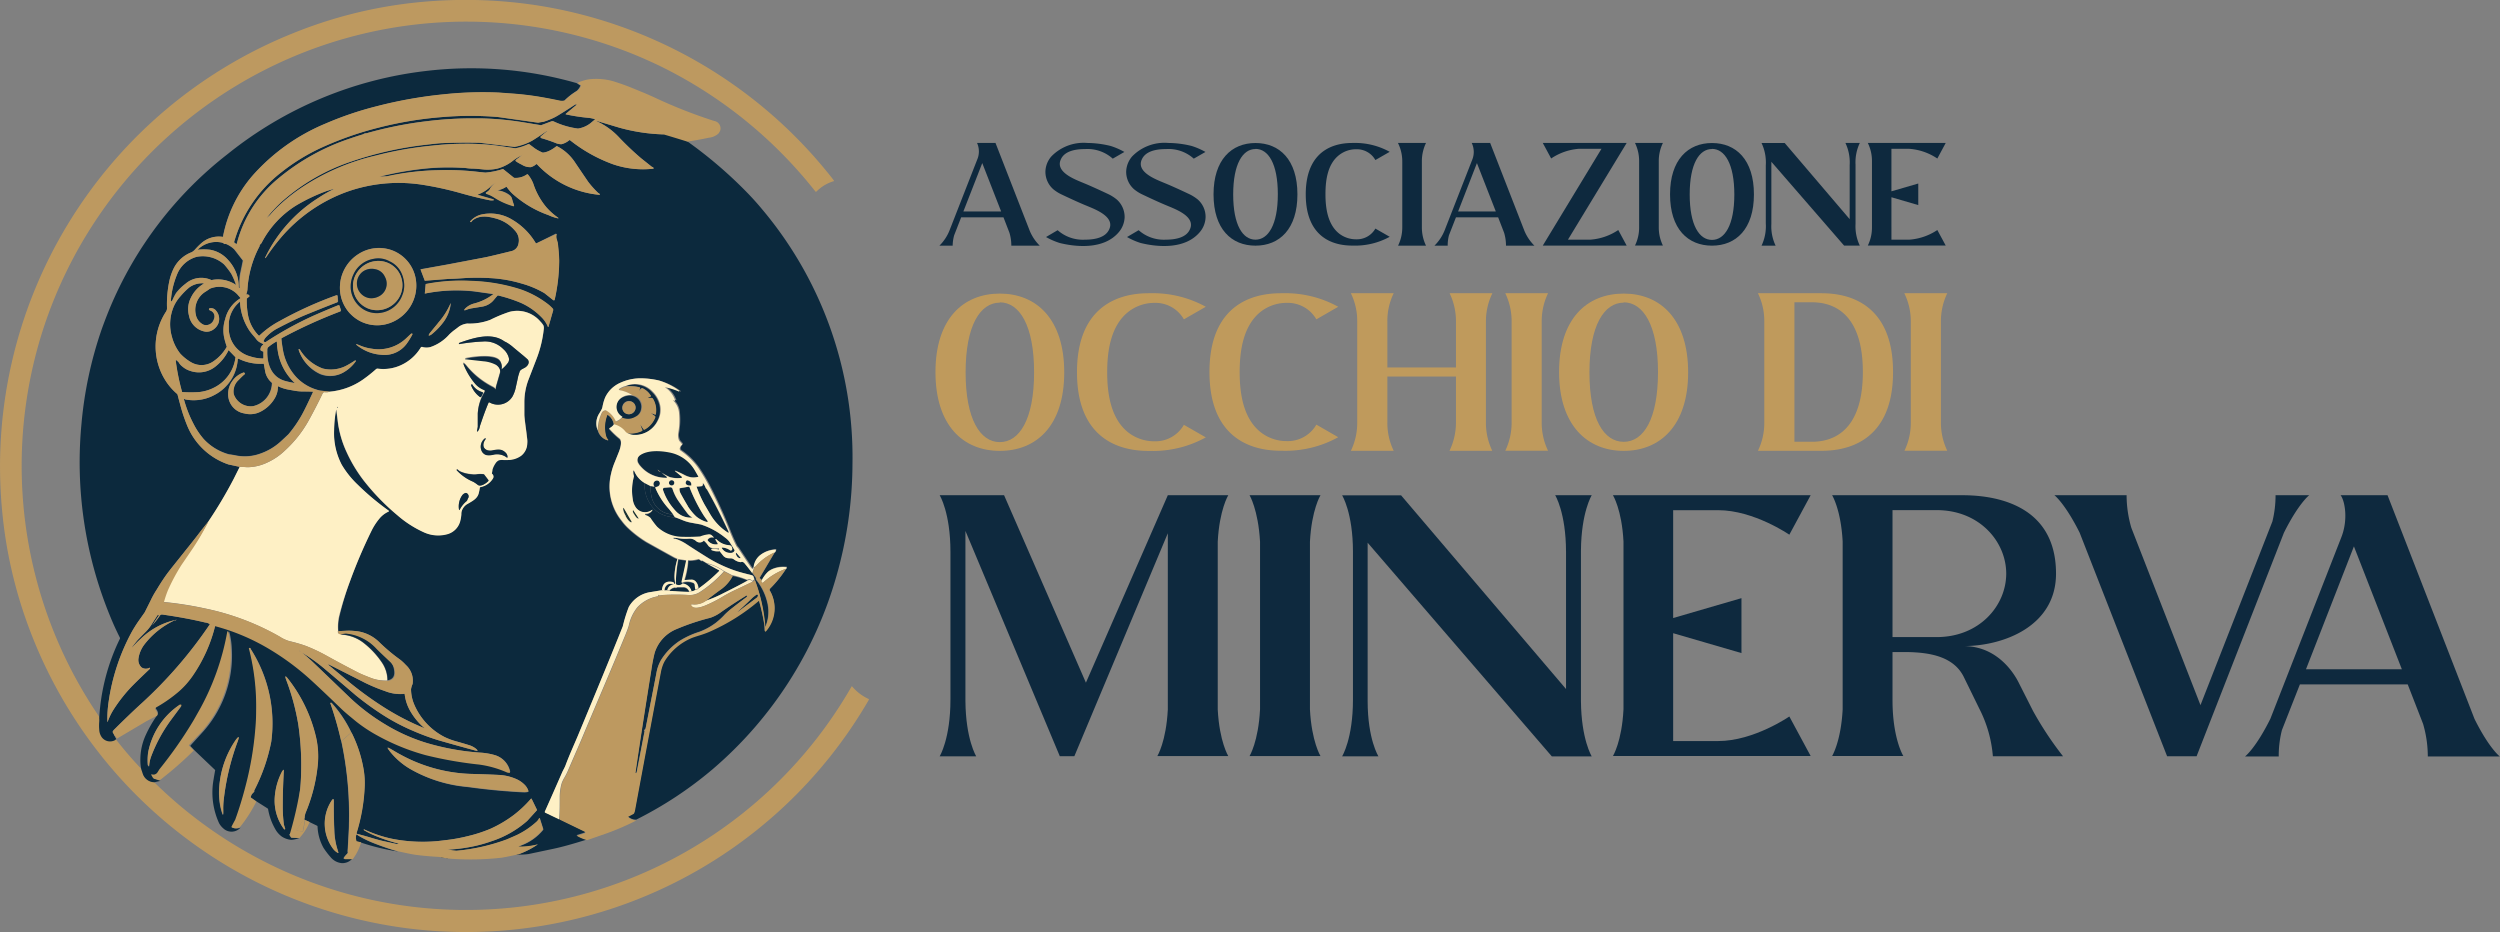 <svg xmlns="http://www.w3.org/2000/svg" viewBox="0 0 417.25 155.55"><rect x="0" y="0" width="417.25" height="155.55" fill="#808080" stroke="none"/><g id="Livello_2" data-name="Livello 2"><g id="Livello_3" data-name="Livello 3"><path d="M16.66,119.77a4,4,0,0,1,0,.62,7.42,7.42,0,0,0,0,1.23,2.39,2.39,0,0,0,.33,1.16,1.72,1.72,0,0,0,2.35.61,62.59,62.59,0,0,0,4.22,4.91c.06.21.14.45.24.73a2.07,2.07,0,0,0,1.89,1.48,74.17,74.17,0,0,0,116.45-15.95.05.05,0,0,1,.07,0h0a8.08,8.08,0,0,0,2.74,2.09.11.11,0,0,1,.06.15h0a77.65,77.65,0,0,1-77.13,38.12A78,78,0,0,1,4.69,104.4,75.44,75.44,0,0,1,.38,85.49a77.92,77.92,0,0,1,48.67-80,75.45,75.45,0,0,1,19.71-5A79.29,79.29,0,0,1,88.94.79a77.84,77.84,0,0,1,50.19,29.27.14.14,0,0,1,0,.2l-.05,0a6.7,6.7,0,0,0-2.8,1.7.13.13,0,0,1-.19,0v0a74.81,74.81,0,0,0-25.39-20.67c-1-.51-2.11-1-3.24-1.51A74.25,74.25,0,0,0,8.13,52.26a74.2,74.2,0,0,0,8.53,67.51Z" style="fill:#bd9960"></path><path d="M96.23,13.87l.59.39a.08.08,0,0,1,0,.12,2.25,2.25,0,0,1-.61.81,10.73,10.73,0,0,0-2,1.57.29.29,0,0,1-.16.07,2.41,2.41,0,0,1-.65,0c-1-.21-2-.41-3-.59a49.26,49.26,0,0,0-5-.61l-2.19-.16a60.94,60.94,0,0,0-9.17.29,73.16,73.16,0,0,0-11.22,2,55.88,55.88,0,0,0-8.55,2.9,33.33,33.33,0,0,0-12.08,8.6,21.78,21.78,0,0,0-5,10.3,4.44,4.44,0,0,0-3.63,1.05,12.11,12.11,0,0,0-1,1,2.41,2.41,0,0,1-.6.5A5.52,5.52,0,0,0,29,44.77a10,10,0,0,0-.68,1.9,18.44,18.44,0,0,0-.44,4.74,1.12,1.12,0,0,1-.13.55,10.6,10.6,0,0,0,.12,11.92,10,10,0,0,0,1.68,1.86.24.24,0,0,1,.09.15c.14.51.3,1.13.49,1.84a27.85,27.85,0,0,0,1.07,3.2,11.4,11.4,0,0,0,7,6.61l1.83.39-1,2A72.54,72.54,0,0,1,34.8,87c-.61.76-1.21,1.52-1.79,2.28q-1.09,1.41-1.8,2.28c-1,1.27-2.05,2.55-3.05,3.84-.57.74-1.24,1.73-2,3a14.37,14.37,0,0,0-1,1.79l-1,2L23,103.84c-.45.67-.81,1.26-1.08,1.76A34.71,34.71,0,0,0,18.15,117a19.47,19.47,0,0,0-.23,3.41c0,.14,0,.14.07,0a10,10,0,0,1,.87-1.83,25,25,0,0,1,3.38-4.27q1-1,2.79-2.7a.46.46,0,0,0,0-.09c0-.06,0-.09-.09-.06a1.29,1.29,0,0,1-1.3-.06,1.69,1.69,0,0,1-.53-1.5,5.06,5.06,0,0,1,1-2.35,13.61,13.61,0,0,1,5-4c.1,0,.22,0,.35-.1s0,0,0,0l0,0a.06.06,0,0,0-.07,0,12,12,0,0,0-5.83,3.1c-.48.44-1,.94-1.46,1.48,0,0,0,0-.06,0l0,0s0,0,0,0a12.52,12.52,0,0,1,1-1.28l1.37-1.39a7.64,7.64,0,0,0,1-1.3c.29-.48.59-.94.9-1.41,0,0,.08-.06.17,0a.08.08,0,0,1,0,.1v0l-1.07,1.6c-.12.18-.1.2,0,0a13.11,13.11,0,0,0,1.21-1.51c.19-.29.28-.31.62-.26q3.95.57,7,1.31a1.49,1.49,0,0,1,.79.29,73.65,73.65,0,0,1-11.43,13.23q-1.86,1.69-4.54,4.35a1.18,1.18,0,0,0-.23.31.15.15,0,0,0,0,.16l.32.6a.79.79,0,0,0,.19.39.11.11,0,0,1,0,.15l-.1.14a1.72,1.72,0,0,1-2.35-.61,2.39,2.39,0,0,1-.33-1.16,7.42,7.42,0,0,1,0-1.23,4,4,0,0,0,0-.62A34.5,34.5,0,0,1,20,106.63a.22.22,0,0,0,0-.22c-.62-1.24-1.18-2.47-1.67-3.69a67.52,67.52,0,0,1-4.73-32A66,66,0,0,1,17,54.88c.36-1,.79-2.14,1.28-3.33A63.62,63.62,0,0,1,38,25.71,64.74,64.74,0,0,1,71.5,11.8,63.62,63.62,0,0,1,96.23,13.87Z" style="fill:#0c293d"></path><path d="M96.29,17.44,94.44,19a.07.07,0,0,0,0,.09h0a30.92,30.92,0,0,0,3.9.6,5.24,5.24,0,0,1,1,.23l-.81.65a4.42,4.42,0,0,1-2.06.88,13.58,13.58,0,0,1-4.07-1.2.46.46,0,0,0-.38,0l-1.71.64L87,20.36a50.85,50.85,0,0,0-6.66-.6h-.9a61.44,61.44,0,0,0-8.24.47,65.56,65.56,0,0,0-10,2c-.14,0-.28,0-.42.07l-.28.14c-.68.21-1.37.43-2.05.67a36.54,36.54,0,0,0-12,6.67,20.64,20.64,0,0,0-6.87,10.67l-.09.24c0,.06-.06.07-.11,0l-.32-.26A22.42,22.42,0,0,1,47,28.72a32.39,32.39,0,0,1,6.68-4.09,55.5,55.5,0,0,1,9.35-3.29,62.77,62.77,0,0,1,10.87-1.81,55.54,55.54,0,0,1,9.21,0l6.71.95a5.27,5.27,0,0,1,.81-.13A12,12,0,0,0,92,19.85a8.45,8.45,0,0,0,1.23-.63q1.63-1,2.79-1.77A.33.33,0,0,1,96.29,17.44Z" style="fill:#0c293d"></path><path d="M111,22.06l1,.38a8.2,8.2,0,0,1,1.91.74l.85.45a72.89,72.89,0,0,1,10,8.58c.86.89,1.66,1.78,2.39,2.66a64.22,64.22,0,0,1,15.13,42.35,69,69,0,0,1-2.7,19,66.09,66.09,0,0,1-20.65,32.17,63.84,63.84,0,0,1-12.75,8.41,2,2,0,0,1-1.42-.58l.88-.47a.25.25,0,0,0,.12-.11,1.58,1.58,0,0,0,.16-.46q2.33-12.56,4.32-23.08a6.65,6.65,0,0,1,.26-1,4.73,4.73,0,0,1,.46-1,9.74,9.74,0,0,1,4.36-3.7c.2-.09.69-.26,1.48-.5.57-.18,1.06-.36,1.48-.54a33,33,0,0,0,8.29-5.17.05.05,0,0,1,.08,0,0,0,0,0,0,0,0,32.87,32.87,0,0,1,.89,4,6.55,6.55,0,0,1,.06.86c0,.3.08.34.28.11a5.82,5.82,0,0,0,.63-6.57.31.31,0,0,1,.06-.38,19.5,19.5,0,0,0,2.67-3.31c.07,0,.1-.09.09-.22s0-.1-.1-.1a4.64,4.64,0,0,0-2.28.34,3.45,3.45,0,0,0-.71.43,5.44,5.44,0,0,0-1.07,1.45l-.32-.29a.09.09,0,0,1,0-.14l2.47-4.17c.1,0,.19-.16.25-.43a.09.09,0,0,0-.07-.12h0a4.54,4.54,0,0,0-2.52.92,2.91,2.91,0,0,0-1.1,2q0,.64-.54-.18l-2-3a2.73,2.73,0,0,1-.28-.33c-.4-.79-.81-1.71-1.23-2.78q-1.47-3.67-3.3-7.21a28.89,28.89,0,0,0-1.9-3.17,12,12,0,0,0-2.86-2.78.38.38,0,0,1-.15-.43.93.93,0,0,1,.35-.54.08.08,0,0,0,0-.12c-.14-.28-.41-.43-.51-.69a2.24,2.24,0,0,1-.1-1.2,12,12,0,0,0,.12-3.36,3.16,3.16,0,0,0-.94-2q-.12-.11,0-.06l.29.08a.06.06,0,0,0,.07,0,.06.06,0,0,0,0,0,4.16,4.16,0,0,0-1.53-2.08c-.19-.09-.18-.12,0-.08a11.21,11.21,0,0,1,2.17.69.06.06,0,0,0,.08,0,.07.07,0,0,0,0,0l0,0c0-.07,0-.1-.06-.11A11.08,11.08,0,0,0,110,63.51a13.81,13.81,0,0,0-3.12-.37,8.15,8.15,0,0,0-3.36.75A5,5,0,0,0,101,66.34a7.82,7.82,0,0,0-.45,1.58,2,2,0,0,1-.23.57c-.11.19-.21.37-.32.54a3.08,3.08,0,0,0-.24,2.81,2.34,2.34,0,0,0,1.57,1.63q.21.07.09-.12a1.79,1.79,0,0,1-.29-.51,5.55,5.55,0,0,1,.18-3.55.09.09,0,0,1,.12-.05h0a2.32,2.32,0,0,1,1,1.68,2,2,0,0,1-.78.65s0,0,0,.07a14.25,14.25,0,0,0,1.71,1.64c.52.43.11,1.71-.1,2.23l-.72,1.79a11.33,11.33,0,0,0-.58,1.84,9.08,9.08,0,0,0,1.72,7.79,10.13,10.13,0,0,0,1,1.16,18.46,18.46,0,0,0,3.18,2.45q2.3,1.29,4.59,2.55a4.56,4.56,0,0,0,.59.26,11,11,0,0,0-.5,2.89,5.53,5.53,0,0,0,.12,1.11.17.17,0,0,1-.12.2c-.54.15-1,.3-1.2,1a1,1,0,0,1-.42,0,1.19,1.19,0,0,1,.4-.87c.36-.32.68-.24,1.14-.22.06,0,.09,0,.07-.08s-.11-.23-.19-.24c-1.12-.26-1.74.19-1.85,1.36l-1.75.29a5,5,0,0,0-3.76,2.5,23.86,23.86,0,0,0-1,3.22q-2.5,6.27-7.57,18.44c-.45,1.07-1.4,3.17-2,4.8-.15.39-.4.8-.54,1.12q-1.42,3.27-2.9,6.57a.14.14,0,0,0,.07.19l2.29,1.05,4.13,2c.26.12.25.22,0,.31l-1.17.37c-.07,0-.07,0,0,.08a6.31,6.31,0,0,0,1.65.68c-2.27.72-4.1,1.23-5.47,1.52l-4.25.9a11.68,11.68,0,0,1-2,.09,2.32,2.32,0,0,1,.08-1.1.19.19,0,0,1,.1-.13c.18-.09.46-.22.85-.38a8.48,8.48,0,0,0,3.41-2.5.24.24,0,0,0,0-.23l-.52-1.65c0-.14-.1-.15-.16,0a1.65,1.65,0,0,1-.4.53,13.53,13.53,0,0,1-3.22,2.18c-.39.19-1,.45-1.75.77A32.8,32.8,0,0,1,76.16,142a2.66,2.66,0,0,0-.79.06.32.32,0,0,1-.14,0l-1.14-.1c-.16,0-.23.06-.21.22l.05.72a.22.22,0,0,0,.23.19h0c.31,0,.51,0,.59.17l-1.17-.19c.07-.68.21-1.09.43-1.22a26.13,26.13,0,0,0,4.13-.43,22.32,22.32,0,0,0,3.82-1A17,17,0,0,0,88,137l1.6-1.76a.11.11,0,0,0,0-.12l-.85-1.76c-.05-.09-.1-.1-.17,0a18.68,18.68,0,0,1-6.76,5A24.41,24.41,0,0,1,78,139.57a26.54,26.54,0,0,1-3.77.66,26.08,26.08,0,0,1-8.88-.26,20.91,20.91,0,0,1-4.57-1.55c-.05,0-.07,0-.07.05v.06s0,0,0,0a11.9,11.9,0,0,0,1.54.8,27.64,27.64,0,0,0,4.18,1.44c.11,0,.11.05,0,.07a.78.78,0,0,1-.34,0l-2-.44c-.54-.12-1.2-.29-2-.54s-1.65-.48-2.49-.69l-.09-.08a.11.11,0,0,1,0-.14,30.16,30.16,0,0,0,1.34-7.82,13.66,13.66,0,0,0-.16-2.61,21.85,21.85,0,0,0-2.06-6.32,20.61,20.61,0,0,0-3.27-4.91l-.07,0h-.06a.1.1,0,0,0-.08.1v0a56.67,56.67,0,0,1,1.8,6.3,58.52,58.52,0,0,1,1.28,13.79c0,.77-.09,2.26-.22,4.48a.57.57,0,0,0,0,.18.34.34,0,0,1-.09.35,4.3,4.3,0,0,0-.53.62.17.17,0,0,0,0,.24.17.17,0,0,0,.1,0l1.27,0a2.19,2.19,0,0,1-1.68.71,2.7,2.7,0,0,1-1.9-1,12.7,12.7,0,0,1-1.2-1.58A7.9,7.9,0,0,1,53,137.94a.16.16,0,0,0-.09-.13l-1.26-.61-.74-.34c-.11,0-.14-.14-.09-.31s0-.29.06-.46a1.93,1.93,0,0,1,.12-.44,27.78,27.78,0,0,0,2-7.81,14.37,14.37,0,0,0-.26-4.72,24.94,24.94,0,0,0-4.65-9.8c-.48-.62-.59-.56-.32.17a39.3,39.3,0,0,1,2,7.37,46.1,46.1,0,0,1,.5,6.54q0,2.72-.18,4.29c-.06.68-.34,2.93-.82,6.76a.15.15,0,0,0,0,.11l.05.09s0,.06,0,.07a3,3,0,0,0-1,.54.08.08,0,0,0,0,.12l.2.34a.16.16,0,0,0,.15.09l1.26.06a4.44,4.44,0,0,1-1.31.3A3.36,3.36,0,0,1,47,139.6a3.86,3.86,0,0,1-1.08-1.26,10,10,0,0,1-1.17-3.27.25.25,0,0,0-.1-.15l-1.85-1.17-.88-.62a.13.13,0,0,1-.06-.14,1.61,1.61,0,0,1,.21-.49l.38-.4s0-.07,0-.09l0,0a.11.11,0,0,1,0-.11,30.52,30.52,0,0,0,2.83-8.11,23,23,0,0,0-3.42-15.47.17.17,0,0,0-.2-.09s-.06,0,0,.08a38.65,38.65,0,0,1,1.2,10.33q0,1.41-.12,2.82a55.41,55.41,0,0,1-1.69,9.93q-.72,2.78-1.68,5.45a.47.47,0,0,0,0,.17.3.3,0,0,1-.11.25,2.64,2.64,0,0,0-.47.72.11.11,0,0,0,0,.14,1.55,1.55,0,0,0,1.36,0,2,2,0,0,1-2.9.12,3.1,3.1,0,0,1-.68-.84,12.31,12.31,0,0,1-.92-7.34q.08-.5.24-1.41a.14.14,0,0,0,0-.15l-3.31-3.15-.77-.8a.1.1,0,0,1,0-.14l1.82-2a19.06,19.06,0,0,0,5.06-14.13,12.94,12.94,0,0,0-.36-2.58c-.09-.39-.18-.39-.25,0a41.87,41.87,0,0,1-4.53,12.72q-.53.94-1,1.77a70.76,70.76,0,0,1-5.76,8.27l-.3.48a.84.84,0,0,1-1,.36s-.08,0-.08.06,0,0,0,.05l.3.53a.16.16,0,0,0,.14.08,1.66,1.66,0,0,1,.92.31l-1,.23A2.07,2.07,0,0,1,23.79,129c-.1-.28-.18-.52-.24-.73a7.69,7.69,0,0,1-.12-1.66,9.8,9.8,0,0,1,.86-3.85,20.09,20.09,0,0,1,2-3.47c.15-.24.07-.59-.26-1a.27.27,0,0,1,.06-.38l0,0a23.67,23.67,0,0,0,3.65-2.53,13.92,13.92,0,0,0,2.39-2.63,25.24,25.24,0,0,0,3.8-8.4,35.34,35.34,0,0,1,9,3.8,43.06,43.06,0,0,1,7.34,5.51c1.26,1.16,2.81,2.64,4.66,4.42.36.35.77.71,1.23,1.1l1.32,1.09a24.81,24.81,0,0,0,3.55,2.34,36.36,36.36,0,0,0,8.05,3.27,65.86,65.86,0,0,0,8.94,1.57,17,17,0,0,1,4.54,1.28,1,1,0,0,0,.53.09c.05,0,.08,0,.06-.09A3.65,3.65,0,0,0,82.48,126a11,11,0,0,0-2.42-.39A41.43,41.43,0,0,1,71.21,124a30.19,30.19,0,0,1-7-3.15,34,34,0,0,1-5.78-4.38q-6.16-5.93-6.55-6.28c-.62-.55-1.12-1-1.51-1.29-.14-.11-.13-.12,0,0a29.51,29.51,0,0,1,4,2.89q2.81,2.37,5,4.25a50.37,50.37,0,0,0,4.39,3.19,34,34,0,0,0,5.3,2.8,40,40,0,0,0,4.26,1.56q3.29.94,6,1.67.67.19.15-.27a3.39,3.39,0,0,0-1.2-.63c-.65-.2-1.35-.41-2.11-.62a11.15,11.15,0,0,1-2-.75,10.94,10.94,0,0,1-5-5.35,6.66,6.66,0,0,1-.56-2.6,3.27,3.27,0,0,1,.26-.88,3.52,3.52,0,0,0-1.12-3.17,8,8,0,0,0-.9-.85,30.25,30.25,0,0,1-3.58-3,6.54,6.54,0,0,0-3.53-1.77,13.11,13.11,0,0,0-1.46-.11c-.55,0-1.19.07-1.79.06a8.18,8.18,0,0,1,.18-2.43A54.1,54.1,0,0,1,58.42,97,84.93,84.93,0,0,1,62,88.57a10.25,10.25,0,0,1,1.3-2,4.2,4.2,0,0,1,1.56-1.18.1.1,0,0,0,0-.13l0,0a43,43,0,0,1-5.19-4.35,15.43,15.43,0,0,1-2.65-3.31,11.33,11.33,0,0,1-1.28-5.84,20.29,20.29,0,0,1,.31-3.21c0-.18.06-.18.08,0s.11.87.23,1.86a17.19,17.19,0,0,0,1.44,5,24.26,24.26,0,0,0,3.08,5.06A37.94,37.94,0,0,0,66.33,86,18,18,0,0,0,70.7,88.8a5.73,5.73,0,0,0,3.87.33,3.07,3.07,0,0,0,2.22-2.27A5.69,5.69,0,0,0,77,85.8a1.67,1.67,0,0,1,.23-.92,2.09,2.09,0,0,1,.66-.73c1-.58,1.73-1,2-1.83a7.4,7.4,0,0,0,.19-.95.14.14,0,0,1,.1-.11,3.12,3.12,0,0,0,2.07-1.4A.59.59,0,0,0,82,79s0-.07,0-.13a5,5,0,0,0,.11-.62,3.91,3.91,0,0,1,.5-1,1.28,1.28,0,0,1,.56-.49,2,2,0,0,1,.73-.05l.75,0a3.78,3.78,0,0,0,2.24-.71A2.66,2.66,0,0,0,88,74a3.39,3.39,0,0,0,0-.78c-.08-.69-.16-1.37-.26-2.06-.13-1-.2-1.64-.21-2,0-.12,0-.78,0-2a10.62,10.62,0,0,1,.68-3.79l1.34-3.47a19.46,19.46,0,0,0,1.22-5,1.09,1.09,0,0,0-.08-.65,3.93,3.93,0,0,0-.48-.6A5.06,5.06,0,0,0,85,52.06a23.47,23.47,0,0,0-3.19,1.34A9.77,9.77,0,0,1,78,54a3,3,0,0,0-1.63.7l-.7.52c-.26.22-.48.41-.64.57a7.39,7.39,0,0,1-3.1,2.1,2.5,2.5,0,0,1-1.43,0,.21.21,0,0,0-.24.09,7.51,7.51,0,0,1-3.42,3,7,7,0,0,1-3.79.53.38.38,0,0,0-.29.1,24.37,24.37,0,0,1-2.19,1.74,11.48,11.48,0,0,1-5.47,2l-1.62-.16a7.78,7.78,0,0,1-3.9-2.13,9,9,0,0,1-2.35-4.7c-.11-.59-.19-1.19-.25-1.81a.12.12,0,0,1,.07-.13A79.64,79.64,0,0,1,56.73,52a.21.21,0,0,0,.14-.3l-.18-.59a.2.2,0,0,0-.31-.14c-2.44,1-3.87,1.63-4.27,1.81a58.44,58.44,0,0,0-7.75,4.3.15.15,0,0,1-.11,0l-.16-.05C44,57,44,57,44,56.87a2.52,2.52,0,0,1,.59-.79,6.59,6.59,0,0,1,1.7-1.26c1.94-1,3.58-1.81,4.92-2.35s3.06-1.23,5.06-2a.23.23,0,0,0,.16-.26l-.06-.81a.16.16,0,0,0-.17-.15h0a63.39,63.39,0,0,0-9.45,4.28A15.35,15.35,0,0,0,43.3,56a.09.09,0,0,1-.13,0,6.59,6.59,0,0,1-1.8-3.51,13.84,13.84,0,0,1-.19-2.66l.43-.34a.11.11,0,0,0,0-.15c-.07-.16-.24-.22-.52-.2a2.67,2.67,0,0,0,.21-.86,17.55,17.55,0,0,1,1.93-7,1,1,0,0,0,.11-.26.23.23,0,0,1,.12-.25.9.9,0,0,0,.25-.33,16.15,16.15,0,0,1,5.67-6.12,30,30,0,0,1,5.15-2.45l1.08-.33a0,0,0,0,1,0,0h0s0,0,0,.05h0A22.34,22.34,0,0,0,53.19,33,24.09,24.09,0,0,0,44.25,43s0,.06,0,.07h.09s0,0,0,0a33.53,33.53,0,0,1,2.47-3.31A26.26,26.26,0,0,1,57.94,32a25.71,25.71,0,0,1,12.58-1.16,52.62,52.62,0,0,1,6.34,1.39q2.63.75,4.91,1.2a2.06,2.06,0,0,0,.56,0,.07.07,0,0,0,.07-.06v-.06a.12.12,0,0,0-.09-.08l-2.5-.72c-.09,0-.1-.06,0-.1a6.32,6.32,0,0,0,2.11-1.35,4.09,4.09,0,0,1,.62-.5c.22-.15.43-.31.65-.48a4.78,4.78,0,0,0-1.37,1.29q-.13.22.27.36a2.77,2.77,0,0,0-1,.4.1.1,0,0,0,0,.14.1.1,0,0,0,.06,0,5.77,5.77,0,0,1,1.31.62,12.13,12.13,0,0,0,3.2,1.44.09.09,0,0,0,.12-.07.06.06,0,0,0,0-.06c-.12-.34-.24-.71-.35-1.12a1.11,1.11,0,0,0-.43-.58A4,4,0,0,0,83,31.77a4,4,0,0,0,1.44-.56.09.09,0,0,1,.13,0,7.43,7.43,0,0,0,.89,1.05,17.57,17.57,0,0,0,6.07,3.64,7.25,7.25,0,0,0,1.44.51c.29.06.31,0,.07-.15a11.19,11.19,0,0,1-1.84-1.65A12.08,12.08,0,0,1,89,30.71a5.26,5.26,0,0,0-.91-1.57.13.13,0,0,0-.18,0,3.24,3.24,0,0,1-2.13.56L84,28.24a.16.16,0,0,0-.16,0,12.86,12.86,0,0,1-2.84.57l-1.25-.13a46.58,46.58,0,0,0-15.17.76l-1.24.06a53.15,53.15,0,0,1,8.16-1.4A39.61,39.61,0,0,1,77,28l.89.06c.34,0,.63.07.9.08.56,0,1.24.07,2,.15A7.23,7.23,0,0,0,83,28.14a7.08,7.08,0,0,0,2.43-1.2,10.42,10.42,0,0,1,1.19-.81,5.38,5.38,0,0,0,1-.68l-1.55,1.23a.17.17,0,0,0,0,.22l0,0a6.6,6.6,0,0,0,1.05.58,2.52,2.52,0,0,0,1.5.41,2.41,2.41,0,0,0,.87-.48.1.1,0,0,1,.14,0,16.33,16.33,0,0,0,10.42,5.1c.07,0,.09,0,.07-.09a.52.52,0,0,0-.27-.22,15.48,15.48,0,0,1-1.67-1.86c-.72-1.05-1.43-2.1-2.13-3.14A8,8,0,0,0,93,24.42a.14.14,0,0,0-.15,0,6,6,0,0,1-1,.66,3.59,3.59,0,0,1-1.26.4,6.81,6.81,0,0,1-1.42-.78l-.8-.61a.3.3,0,0,0-.29,0,8.36,8.36,0,0,1-2.07.66l-2.13-.31A38.6,38.6,0,0,0,77.25,24c-1.72,0-3.44.12-5.16.31a59.68,59.68,0,0,0-9.31,1.64,37.81,37.81,0,0,0-12.34,5.29A28.28,28.28,0,0,0,45.86,35c-.19.19-.46.49-.81.89l-.56.5A21.77,21.77,0,0,1,47,33.68,33.57,33.57,0,0,1,58.49,27,58.6,58.6,0,0,1,71,24.17c1.47-.17,2.38-.27,2.76-.28,2.12-.1,4.23-.11,6.33-.06l5.78.68a9.64,9.64,0,0,0,2.89-1c.36-.21,1.2-.75,2.51-1.65l.07,0-1.1.91a.17.17,0,0,0,0,.23l.08.05c.77.22,1.56.49,2.36.8a2.53,2.53,0,0,0,1,.22A3.22,3.22,0,0,0,95,23.41a.11.11,0,0,1,.15,0,25.66,25.66,0,0,0,7.15,4,15.58,15.58,0,0,0,6.7.75c.07,0,.09,0,.08-.1a.3.3,0,0,0-.27-.21L107,26.41a48.18,48.18,0,0,1-3.86-3.68,11.67,11.67,0,0,0-3.45-2.45.48.48,0,0,1-.16-.18.44.44,0,0,0,.16.1c1.27.39,2.53.77,3.8,1.14a30.93,30.93,0,0,0,7.23,1.09C110.84,22.44,110.86,21.94,111,22.06ZM74.46,44.17l-4.19.75c-.06,0-.08,0-.06.11l.68,1.8a.06.06,0,0,0,.06,0L75,46.54c.9,0,1.8-.08,2.71-.14a39.12,39.12,0,0,1,4.65.05,22.34,22.34,0,0,1,4.72.88,15.91,15.91,0,0,1,3.79,1.6l1.47,1.17a.16.16,0,0,0,.22,0,.09.09,0,0,0,0-.06,30.38,30.38,0,0,0,.75-6.54,28.74,28.74,0,0,0-.27-3s-.07-.26-.19-.66a1.51,1.51,0,0,1,0-.7A.09.09,0,0,0,92.8,39h-.06L89.55,40.6a.12.12,0,0,1-.15-.05,11.09,11.09,0,0,0-3.85-3.85,7,7,0,0,0-5.27-.88,3.57,3.57,0,0,0-1.69,1c-.2.19-.17.27.08.24,0,0,0-.06.11-.16a.36.36,0,0,1,.12-.13c1.12-.86,2.42-.69,3.75-.33A6.43,6.43,0,0,1,86,38.55a2.36,2.36,0,0,1,.53,2.14,1.54,1.54,0,0,1-1.21,1.23c-1.22.3-2.74.68-4.19,1Zm-16,8.17a6.19,6.19,0,0,0,5.72,1.83A6.62,6.62,0,0,0,69.05,50a6.52,6.52,0,0,0,.34-3.44,6.21,6.21,0,0,0-4-4.81,6.34,6.34,0,0,0-5.59.66,6.6,6.6,0,0,0-3.06,5.29A6.32,6.32,0,0,0,58.43,52.34ZM79.2,48.66l3.2.45A9,9,0,0,1,79,50.69a3.24,3.24,0,0,0-1.33.78c-.3.32-.24.4.17.24a4.41,4.41,0,0,1,.82-.24l1.85-.3a3.2,3.2,0,0,0,1.64-.82c.29-.27.59-.72.94-1.05a24.26,24.26,0,0,1,3.84,1.25A11.21,11.21,0,0,1,90.43,53a4.89,4.89,0,0,1,1,1.5c0,.11.09.11.12,0l.76-2.65a.33.33,0,0,0-.07-.3,6.46,6.46,0,0,0-1-.9,16,16,0,0,0-4.41-2.33,29.71,29.71,0,0,0-8.17-1.4,31,31,0,0,0-7.63.52s0,0,0,0L70.9,49s0,0,0,0A26.6,26.6,0,0,1,79.2,48.66Zm-6,5.19-1.36,1.64a1.23,1.23,0,0,0-.21.39.07.07,0,0,0,0,.1h.05a1.1,1.1,0,0,0,.4-.21,11.39,11.39,0,0,0,2-2.09,6.41,6.41,0,0,0,1.17-3,.06.06,0,0,0,0-.07h0s0,0-.05.06A12,12,0,0,1,73.15,53.85ZM62,58.19a7.39,7.39,0,0,1-1.88-.51c-.89-.38-.94-.3-.14.25a7.23,7.23,0,0,0,3.62,1.28,4.59,4.59,0,0,0,4.29-1.88,13,13,0,0,0,.92-1.5.11.11,0,0,0,0-.16.14.14,0,0,0-.09,0,.43.43,0,0,0-.17.11l-.72.68A6.69,6.69,0,0,1,62,58.19Zm-8.47,4.3A4.47,4.47,0,0,0,57.58,62a6.33,6.33,0,0,0,1.79-1.69.25.25,0,0,0,0-.07.14.14,0,0,0,0-.07.1.1,0,0,0-.14,0q-.6.41-1.23.75a5.57,5.57,0,0,1-4.13.58,7.54,7.54,0,0,1-3.78-3.09A.19.19,0,0,0,50,58.3a.13.13,0,0,0-.15,0,.09.09,0,0,0,0,.11A6.75,6.75,0,0,0,53.51,62.49ZM24.89,127.82a5.56,5.56,0,0,1,.33-1.54,25.26,25.26,0,0,1,3.25-6l1.76-2.38a.23.23,0,0,0,0-.1c0-.06,0-.09-.1-.11a.29.29,0,0,0-.16,0,12.36,12.36,0,0,0-5.27,8,10.21,10.21,0,0,0-.05,2,.61.61,0,0,0,.07.12l.07.1C24.86,127.92,24.89,127.91,24.89,127.82Zm12.44,5.75a41.2,41.2,0,0,1,2.34-9.83c.3-.88.19-.93-.33-.16a15.82,15.82,0,0,0-2.75,7.76,10.73,10.73,0,0,0,0,2,10.43,10.43,0,0,0,.35,2c.26.89.36.88.31,0A12.63,12.63,0,0,1,37.33,133.57Zm40.74-2.2c3.06.43,6.13.72,9.23.88a2.37,2.37,0,0,0,.82-.07.08.08,0,0,0,.07-.1,2.54,2.54,0,0,0-.52-1A4.54,4.54,0,0,0,86.11,130a8.16,8.16,0,0,0-3-.67c-1.58-.08-3.15-.13-4.73-.17a26.22,26.22,0,0,1-11.61-3.26c-.33-.17-.83-.47-1.53-.88s-.64-.24-.25.28a12.24,12.24,0,0,0,3.4,3A23.17,23.17,0,0,0,78.07,131.37Zm-30.69-2.88s0,0,0,0h0a.93.93,0,0,0-.32.4A10.76,10.76,0,0,0,45.86,133a8,8,0,0,0,1.53,5.37.13.13,0,0,0,.13.06.09.09,0,0,0,.07-.13c-.15-.46-.22-.7-.22-.72a24.75,24.75,0,0,1-.18-2.62Q47.19,131.76,47.38,128.49Zm9,13.41a11.78,11.78,0,0,1-.57-3.42c-.08-1.77-.11-3.34-.08-4.71,0-.5-.12-.54-.39-.11a7,7,0,0,0,.33,8.07,2.58,2.58,0,0,0,.71.6.08.08,0,0,0,.11,0,.17.17,0,0,0,0-.07S56.41,142.08,56.35,141.9Zm33.3-.88c.09-.06.09-.08,0-.06a11.45,11.45,0,0,1-3.13.42c-.17,0-.24.08-.18.25l.24.79a.1.1,0,0,0,.14.07A13.18,13.18,0,0,0,89.65,141Z" style="fill:#0c293d"></path><path d="M91,21.08c-.24,0-.37,0-.41-.09A.64.64,0,0,1,91,21.08Z" style="fill:#bd9960"></path><path d="M87.45,25.22a.42.42,0,0,1-.28-.07C87.35,25.09,87.44,25.12,87.45,25.22Z" style="fill:#bd9960"></path><path d="M87.87,25.29a.06.06,0,0,1,.08,0,0,0,0,0,1,0,0s0,.05-.08.05S87.82,25.35,87.87,25.29Z" style="fill:#bd9960"></path><path d="M40,48.07c-.06,0-.11,0-.15-.13a.48.48,0,0,1,0-.18,6.6,6.6,0,0,0-1.78-4.37,5.17,5.17,0,0,0-3-1.71,8.72,8.72,0,0,0-2.09,0A4.37,4.37,0,0,1,37,40.48a.84.84,0,0,1,.4.22c.06,0,.12.07.16,0h0a.14.14,0,0,1,.09,0,4.53,4.53,0,0,1,1.41.91l1.42,1.83a.19.19,0,0,1,0,.16c0,.12-.19.91-.48,2.36A11,11,0,0,0,40,48.07Z" style="fill:#0c293d"></path><path d="M69.39,46.58a6.21,6.21,0,0,0-4-4.81,6.34,6.34,0,0,0-5.59.66,6.61,6.61,0,0,0-2.45,2.81,6.47,6.47,0,0,0-.61,2.48,6.32,6.32,0,0,0,1.69,4.62,6.19,6.19,0,0,0,5.72,1.83A6.62,6.62,0,0,0,69.05,50,6.52,6.52,0,0,0,69.39,46.58Zm-2.2,2.61a4.56,4.56,0,0,1-3.49,3A4.26,4.26,0,0,1,59.86,51a4.53,4.53,0,0,1-1.29-2.54A4.66,4.66,0,0,1,59,45.78a4.48,4.48,0,0,1,3.31-2.57A3.82,3.82,0,0,1,65,43.6a4,4,0,0,1,1.92,1.8,5.1,5.1,0,0,1,.53,1.9A4.25,4.25,0,0,1,67.19,49.19Z" style="fill:#bd9960"></path><path d="M37.39,44.14a13.07,13.07,0,0,1,1.2,1.57,11.69,11.69,0,0,1,.79,1.85,5.32,5.32,0,0,0-4.11-.81,4,4,0,0,0-4.34.62,8.06,8.06,0,0,0-1.56,1.53,10.8,10.8,0,0,0-.6,1.17c-.19.34-.27.31-.24-.07a13.56,13.56,0,0,1,1-4.14,4.93,4.93,0,0,1,3.32-3A5.35,5.35,0,0,1,37.39,44.14Z" style="fill:#0c293d"></path><path d="M65,43.6a4,4,0,0,1,1.92,1.8,5.1,5.1,0,0,1,.53,1.9,4.12,4.12,0,0,1-.28,1.89,4.56,4.56,0,0,1-3.49,3A4.26,4.26,0,0,1,59.86,51a4.53,4.53,0,0,1-1.29-2.54A4.66,4.66,0,0,1,59,45.78a4.48,4.48,0,0,1,3.31-2.57A3.82,3.82,0,0,1,65,43.6Zm-2.44,0a4.22,4.22,0,0,0-2.88,1.76,4.08,4.08,0,0,0-.23,4.4,4,4,0,0,0,3.86,2,4.27,4.27,0,0,0,3.24-2A4.1,4.1,0,0,0,67,46.45a3.92,3.92,0,0,0-1.58-2.2A4.06,4.06,0,0,0,62.58,43.59Z" style="fill:#0c293d"></path><path d="M67,46.45a3.92,3.92,0,0,0-1.58-2.2,4.06,4.06,0,0,0-2.86-.66,4.22,4.22,0,0,0-2.88,1.76,4.08,4.08,0,0,0-.23,4.4,4,4,0,0,0,3.86,2,4.27,4.27,0,0,0,3.24-2A4.1,4.1,0,0,0,67,46.45Zm-3.74,3a2.67,2.67,0,0,1-1.59.3,2.48,2.48,0,0,1-1.15-4.39,2.54,2.54,0,0,1,2-.45,2.19,2.19,0,0,1,1.66,1.27A2.36,2.36,0,0,1,63.28,49.46Z" style="fill:#bd9960"></path><path d="M93.1,40.5s-.07-.26-.19-.66a1.51,1.51,0,0,1,0-.7.07.07,0,0,0,0-.06.09.09,0,0,0-.12,0L89.55,40.6a.12.12,0,0,1-.15-.05,11.09,11.09,0,0,0-3.85-3.85,7,7,0,0,0-5.27-.88,3.57,3.57,0,0,0-1.69,1c-.2.19-.17.27.08.24,0,0,0-.06.11-.16a.36.36,0,0,1,.12-.13c1.12-.86,2.42-.69,3.75-.33A6.43,6.43,0,0,1,86,38.55a2.36,2.36,0,0,1,.53,2.14,1.54,1.54,0,0,1-1.21,1.23c-1.22.3-2.74.68-4.19,1l-6.66,1.28-4.19.75c-.06,0-.08,0-.06.11l.68,1.8a.06.06,0,0,0,.06,0L75,46.54c.9,0,1.8-.08,2.71-.14a39.12,39.12,0,0,1,4.65.05,22.34,22.34,0,0,1,4.72.88,15.91,15.91,0,0,1,3.79,1.6l1.47,1.17.07,0a.15.15,0,0,0,.18-.12,30.38,30.38,0,0,0,.75-6.54A28.74,28.74,0,0,0,93.1,40.5Zm-2.35.35s0,0,0,0,0,0,0,0Z" style="fill:#bd9960"></path><path d="M62.58,44.92a2.19,2.19,0,0,1,1.66,1.27,2.36,2.36,0,0,1-1,3.27,2.67,2.67,0,0,1-1.59.3,2.48,2.48,0,0,1-1.15-4.39A2.54,2.54,0,0,1,62.58,44.92Z" style="fill:#0c293d"></path><path d="M34,47.29l0,.06a5.43,5.43,0,0,0-2.15,2.35,4.26,4.26,0,0,0-.31,3,3.32,3.32,0,0,0,2.78,2.66A1.92,1.92,0,0,0,35.6,55a2.24,2.24,0,0,0,.87-1.1,2.09,2.09,0,0,0-.38-2A1.06,1.06,0,0,0,35,51.45a.16.16,0,0,0-.12.18.41.41,0,0,0,0,.09,1.58,1.58,0,0,0,.32.16,1,1,0,0,1,.49,1.36,1.35,1.35,0,0,1-1.76.94,2.34,2.34,0,0,1-1.27-1.68,3.55,3.55,0,0,1,1.64-3.83l.7-.48a4.17,4.17,0,0,1,4.58.92l.48.55a.11.11,0,0,1,0,.16h0a5.58,5.58,0,0,0-2.49,3.46,5.85,5.85,0,0,0-.12,3.27c.07.31.2.76.39,1.33a7.36,7.36,0,0,1-2.26,2.45,3.46,3.46,0,0,1-3.67.15A7.85,7.85,0,0,1,30.07,59a7.74,7.74,0,0,1-1.37-2.77,7.49,7.49,0,0,1,.28-5,6.2,6.2,0,0,1,1.1-1.71A13.16,13.16,0,0,1,31.55,48,3.67,3.67,0,0,1,34,47.29Z" style="fill:#0c293d"></path><path d="M92.27,51.5a6.46,6.46,0,0,0-1-.9,16,16,0,0,0-4.41-2.33,29.71,29.71,0,0,0-8.17-1.4,31,31,0,0,0-7.63.52s0,0,0,0L70.9,49s0,0,0,0a26.6,26.6,0,0,1,8.25-.39l3.2.45A9,9,0,0,1,79,50.69a3.24,3.24,0,0,0-1.33.78c-.3.32-.24.4.17.24a4.41,4.41,0,0,1,.82-.24l1.85-.3a3.2,3.2,0,0,0,1.64-.82c.29-.27.59-.72.94-1.05a24.72,24.72,0,0,1,3.85,1.25A11.28,11.28,0,0,1,90.43,53a4.89,4.89,0,0,1,1,1.5c0,.11.09.11.12,0l.76-2.65A.33.33,0,0,0,92.27,51.5Z" style="fill:#bd9960"></path><path d="M40.05,50.38a9.58,9.58,0,0,0,1.7,5c.31.43.7.82,1,1.23a1.75,1.75,0,0,0,.51.48q.16.1.63.33a.11.11,0,0,1,0,.13l0,0a1,1,0,0,0-.44.84c0,.1.15.2.47.3a.05.05,0,0,1,.05,0v1.07a.08.08,0,0,1-.09.09,7.1,7.1,0,0,1-2.13-.36,4.84,4.84,0,0,1-3.56-4.78c0-.28,0-.55,0-.81A5.07,5.07,0,0,1,40.05,50.38Z" style="fill:#0c293d"></path><path d="M73.15,53.85a12,12,0,0,0,2-3.14s0-.06.05-.06h0a.06.06,0,0,1,0,.07,6.41,6.41,0,0,1-1.17,3,11.39,11.39,0,0,1-2,2.09,1.1,1.1,0,0,1-.4.21.08.08,0,0,1-.1-.06,0,0,0,0,1,0,0,1.23,1.23,0,0,1,.21-.39Z" style="fill:#bd9960"></path><path d="M56.42,105.25c-.11.32,0,.51.44.59a.23.23,0,0,0,.19.1,6.57,6.57,0,0,1,3.65,1.41,14.25,14.25,0,0,1,3,3.22,5.3,5.3,0,0,1,.94,3,3.55,3.55,0,0,1-.56,0,6.8,6.8,0,0,1-2.22-.44c-.69-.27-1.38-.54-2-.83q-2.76-1.41-5.46-2.91a27.79,27.79,0,0,0-3.44-1.62,23.46,23.46,0,0,0-2.66-.77,6,6,0,0,1-1.7-.78,42.28,42.28,0,0,0-12.5-4.7,58.29,58.29,0,0,0-6.9-1.07,17.62,17.62,0,0,1,.67-2,32.76,32.76,0,0,1,2.24-4.19l2-2.93A40.62,40.62,0,0,0,34.8,87,72.54,72.54,0,0,0,39,79.92l1-2c.65,0,1.13.07,1.43.06a7.9,7.9,0,0,0,3.2-.79,10.59,10.59,0,0,0,3-2.06,19.74,19.74,0,0,0,3.81-4.8q1.28-2.3,2.42-4.68a.33.33,0,0,1,.34-.19,2,2,0,0,0,.88-.09,11.48,11.48,0,0,0,5.47-2,24.37,24.37,0,0,0,2.19-1.74.38.38,0,0,1,.29-.1A7,7,0,0,0,66.8,61a7.51,7.51,0,0,0,3.42-3,.21.21,0,0,1,.24-.09,2.5,2.5,0,0,0,1.43,0,7.39,7.39,0,0,0,3.1-2.1c.16-.16.38-.35.64-.57l.7-.52A3,3,0,0,1,78,54a9.77,9.77,0,0,0,3.82-.62A23.47,23.47,0,0,1,85,52.06a5.06,5.06,0,0,1,5.19,1.62,3.93,3.93,0,0,1,.48.6,1.09,1.09,0,0,1,.08.65,19.46,19.46,0,0,1-1.22,5l-1.34,3.47a10.62,10.62,0,0,0-.68,3.79c0,1.22,0,1.88,0,2,0,.35.08,1,.21,2,.1.69.18,1.37.26,2.06A3.39,3.39,0,0,1,88,74a2.66,2.66,0,0,1-1,2.07,3.78,3.78,0,0,1-2.24.71l-.75,0a2,2,0,0,0-.73.05,1.28,1.28,0,0,0-.56.49,3.91,3.91,0,0,0-.5,1,5,5,0,0,1-.11.62c0,.06,0,.1,0,.13a.59.59,0,0,1,.14.84,3.12,3.12,0,0,1-2.07,1.4.14.14,0,0,0-.1.11,7.4,7.4,0,0,1-.19.95c-.24.88-1,1.25-2,1.83a2.09,2.09,0,0,0-.66.73,1.67,1.67,0,0,0-.23.92,5.69,5.69,0,0,1-.16,1.06,3.07,3.07,0,0,1-2.22,2.27,5.73,5.73,0,0,1-3.87-.33A18,18,0,0,1,66.33,86a37.94,37.94,0,0,1-5.42-5.56,24.26,24.26,0,0,1-3.08-5.06,17.19,17.19,0,0,1-1.44-5c-.12-1-.2-1.61-.23-1.86s0-.18-.08,0a20.29,20.29,0,0,0-.31,3.21,11.33,11.33,0,0,0,1.28,5.84,15.43,15.43,0,0,0,2.65,3.31,43,43,0,0,0,5.19,4.35.11.11,0,0,1,0,.14l0,0a4.2,4.2,0,0,0-1.56,1.18,10.25,10.25,0,0,0-1.3,2A84.93,84.93,0,0,0,58.42,97a54.1,54.1,0,0,0-1.82,5.78A8.18,8.18,0,0,0,56.42,105.25ZM83.68,61.6a1.76,1.76,0,0,0-.28-1.5c-.9-1.12-4.45-.62-5.68-.36a.08.08,0,0,0-.07.1.09.09,0,0,0,0,0,.34.34,0,0,0,.14,0l2.88.32a5.45,5.45,0,0,1,2.06.58,1.63,1.63,0,0,1,.67.77,1.14,1.14,0,0,1,0,.76c-.15.53-.37,1.28-.65,2.25a1,1,0,0,0,0,.29c0,.09,0,.11-.08,0a1.7,1.7,0,0,0-.39-.3,13.57,13.57,0,0,1-4.44-3.56,3,3,0,0,0-.28-.3q-.35-.32-.18.12a11.34,11.34,0,0,0,1.77,3,3.77,3.77,0,0,0,1.64,1.21c.15.06.18.15.1.28A7.82,7.82,0,0,0,79.74,69c0,.2,0,.93,0,2.2a5.66,5.66,0,0,1-.12.65c0,.21,0,.24.15.08a1.09,1.09,0,0,0,.23-.42c.06-.25.09-.37.09-.38.38-1.22.85-2.5,1.42-3.86a.15.15,0,0,1,.25-.08,2.84,2.84,0,0,0,3.76-1,5.41,5.41,0,0,0,.58-1.62c.13-.58.26-1.16.38-1.74q0-.09.24-.78c.11-.36.53-.5.89-.7s.87-.84.47-1.35c0,0-.25-.23-.64-.57L85.67,58a6.77,6.77,0,0,0-1.25-.89,1.86,1.86,0,0,1-.37-.2c-2.18-1.47-5.16-.46-7.4.33a.1.1,0,0,0-.07.13h0l0,.07s0,0,.06,0A32,32,0,0,1,80.56,57,4.28,4.28,0,0,1,84,58.26a2.92,2.92,0,0,1,.92,1.48,1,1,0,0,1-.12.77,5.56,5.56,0,0,1-1.08,1.13S83.67,61.66,83.68,61.6Zm-5,2.58-.06,0s-.07.07,0,.12a4.35,4.35,0,0,0,1.45,1.92.17.17,0,0,0,.27-.08l.24-.49c0-.11,0-.19-.11-.23a2.85,2.85,0,0,1-1.64-1.25A.07.07,0,0,0,78.73,64.18ZM56.28,67.9a.12.12,0,0,0,0,.17A.11.11,0,0,0,56.28,67.9ZM81.4,75.16c-.92-.28-.87-1.19-.35-1.87a.07.07,0,0,0,0-.06s0,0,0-.06a.11.11,0,0,0-.15,0,1.73,1.73,0,0,0-.59,1.92,1.29,1.29,0,0,0,.85.85,3.11,3.11,0,0,0,1.3-.09,2.69,2.69,0,0,1,2.13.51.09.09,0,0,0,.13,0,.07.07,0,0,0,0,0,1,1,0,0,0-.29-.73c-.69-.71-1.35-.56-2.26-.4A1.71,1.71,0,0,1,81.4,75.16Zm-2.39,4-.76-.09a5.22,5.22,0,0,1-1.42-.41,1.47,1.47,0,0,1-.44-.32.08.08,0,0,0-.12,0l-.06,0s0,0,0,.09A7.87,7.87,0,0,0,79,80.39a6.22,6.22,0,0,1,.77.53c.49.33,1.41-.31,1.73-.65a.14.14,0,0,0,0-.19l-.64-.84a.29.29,0,0,0-.24-.13,5.51,5.51,0,0,0-.87,0A2.57,2.57,0,0,1,79,79.15Zm-.87,4a.56.56,0,0,0,0-.56c-.15-.27-.34-.35-.57-.25a1.07,1.07,0,0,0-.43.34A3.24,3.24,0,0,0,76.6,85c0,.19.08.2.16,0a4.54,4.54,0,0,1,1.12-1.39.71.71,0,0,0,.1-.14A2.39,2.39,0,0,1,78.14,83.12Z" style="fill:#fef0c5"></path><path d="M62,58.19a6.69,6.69,0,0,0,5.79-1.74l.72-.68a.43.43,0,0,1,.17-.11.12.12,0,0,1,.15.09.12.12,0,0,1,0,.08,13,13,0,0,1-.92,1.5,4.59,4.59,0,0,1-4.29,1.88A7.23,7.23,0,0,1,60,57.93c-.8-.55-.75-.63.14-.25A7.39,7.39,0,0,0,62,58.19Z" style="fill:#bd9960"></path><path d="M83.73,61.64a5.56,5.56,0,0,0,1.08-1.13,1,1,0,0,0,.12-.77A2.92,2.92,0,0,0,84,58.26,4.28,4.28,0,0,0,80.56,57a32,32,0,0,0-3.89.42s-.06,0-.06,0l0-.07a.1.1,0,0,1,.06-.13h0c2.24-.79,5.22-1.8,7.4-.33a1.86,1.86,0,0,0,.37.2,6.77,6.77,0,0,1,1.25.89l1.75,1.46c.39.34.61.53.64.57.4.51,0,1.08-.47,1.35s-.78.34-.89.7-.23.72-.24.78c-.12.58-.25,1.16-.38,1.74a5.41,5.41,0,0,1-.58,1.62,2.84,2.84,0,0,1-3.76,1,.15.15,0,0,0-.25.08c-.57,1.36-1,2.64-1.42,3.86,0,0,0,.13-.09.38a1.09,1.09,0,0,1-.23.42c-.14.16-.19.13-.15-.08a5.66,5.66,0,0,0,.12-.65c0-1.27,0-2,0-2.2a7.82,7.82,0,0,1,1.17-3.61c.08-.13,0-.22-.1-.28a3.77,3.77,0,0,1-1.64-1.21,11.34,11.34,0,0,1-1.77-3q-.16-.44.18-.12a3,3,0,0,1,.28.3,13.57,13.57,0,0,0,4.44,3.56,1.7,1.7,0,0,1,.39.3c.06.07.09,0,.08,0a1,1,0,0,1,0-.29c.28-1,.5-1.72.65-2.25a1.14,1.14,0,0,0,0-.76,1.63,1.63,0,0,0-.67-.77,5.45,5.45,0,0,0-2.06-.58l-2.88-.32a.34.34,0,0,1-.14,0,.1.1,0,0,1,0-.12l.06,0c1.23-.26,4.78-.76,5.68.36a1.76,1.76,0,0,1,.28,1.5C83.67,61.66,83.69,61.67,83.73,61.64Z" style="fill:#0c293d"></path><path d="M46.49,56.73s0,0,0,0,0,0,0,0-.07,0,0,0A.09.09,0,0,1,46.49,56.73Z" style="fill:#0c293d"></path><path d="M49.23,63.92s0,0,0,0c-.57-.09-1.1-.21-1.6-.34-2.33-.64-3.08-2.87-3-5.08A.84.84,0,0,1,44.7,58a8,8,0,0,1,1.44-1,.05.05,0,0,1,.08,0,0,0,0,0,1,0,0,11.82,11.82,0,0,0,.14,1.49A9.19,9.19,0,0,0,49.23,63.92Z" style="fill:#0c293d"></path><path d="M39.32,59.62a6.55,6.55,0,0,1-3.86,5.2,7.27,7.27,0,0,1-2.14.6,18,18,0,0,1-2.94,0,37.54,37.54,0,0,1-1.06-5.14c0-.21,0-.24.19-.1l.28.26a2.46,2.46,0,0,0,.65.75,3.55,3.55,0,0,0,1.31.71A4.38,4.38,0,0,0,36,61.14a7.64,7.64,0,0,0,2.15-2.71Z" style="fill:#0c293d"></path><path d="M44.26,62a3.26,3.26,0,0,0,1.1,1.87.15.15,0,0,1,0,.14,4,4,0,0,1-3.16,3.78,3,3,0,0,1-3.22-2,2.63,2.63,0,0,1,.8-2.37c.46-.46.78-.77,1-.92s.08-.15,0-.27a.09.09,0,0,0-.13-.06,3.69,3.69,0,0,0-1.79,1.3,3.64,3.64,0,0,0-.79,2.39A3.21,3.21,0,0,0,40.78,69a3.78,3.78,0,0,0,2.69-.29,5.74,5.74,0,0,0,2.34-2.17,3.71,3.71,0,0,0,.57-2.09,6.84,6.84,0,0,0,1.67.56l1.2.22a9.06,9.06,0,0,0,1.21.11l1.81,0c-.8,1.73-1.4,3-1.8,3.71a20.43,20.43,0,0,1-2.34,3.42c-.47.44-.91.86-1.32,1.23a9.86,9.86,0,0,1-3.4,2,7.55,7.55,0,0,1-4.13.28c-.33-.07-.65-.12-1-.16A9,9,0,0,1,34,73.28a12.34,12.34,0,0,1-1.66-2.46,20.11,20.11,0,0,1-1.64-4.16s0-.08.07-.08a.38.38,0,0,0,.18.09,7.17,7.17,0,0,0,4.82-.74,7,7,0,0,0,3.91-6.05h.16a8.23,8.23,0,0,0,4.11.82c.05,0,.07,0,.08.07Z" style="fill:#0c293d"></path><path d="M59.37,60.18a.1.1,0,0,0-.14,0q-.6.41-1.23.75a5.57,5.57,0,0,1-4.13.58,7.54,7.54,0,0,1-3.78-3.09A.19.19,0,0,0,50,58.3a.13.13,0,0,0-.15,0,.09.09,0,0,0,0,.11,6.75,6.75,0,0,0,3.68,4A4.47,4.47,0,0,0,57.58,62a6.33,6.33,0,0,0,1.79-1.69.25.25,0,0,0,0-.07A.14.14,0,0,0,59.37,60.18Z" style="fill:#bd9960"></path><path d="M78.84,64.2a2.85,2.85,0,0,0,1.64,1.25c.13,0,.16.12.11.23l-.24.49a.17.17,0,0,1-.27.08,4.35,4.35,0,0,1-1.45-1.92s0-.09,0-.12l.06,0A.07.07,0,0,1,78.84,64.2Z" style="fill:#0c293d"></path><path d="M104.41,72.25a4.33,4.33,0,0,0,2.67-.35.17.17,0,0,0,.08-.21h0a3.62,3.62,0,0,1-.32-.87c0-.1,0-.11,0,0l.52.81a.19.19,0,0,0,.25,0,3.92,3.92,0,0,0,1.71-2,.2.2,0,0,0-.08-.24l-.58-.4s0,0,0-.05h0l.64.23c.06,0,.09,0,.1-.06a3.64,3.64,0,0,0-.46-2.58.31.31,0,0,0-.33-.14,1.08,1.08,0,0,1-.38,0c-.23,0-.23,0,0-.1a1,1,0,0,0,.33-.16.1.1,0,0,0,0-.14,3.15,3.15,0,0,0-1.33-1.2.17.17,0,0,0-.17,0,.54.54,0,0,0-.24.19c-.16.22-.2.2-.12,0l.08-.25c0-.06,0-.09-.08-.11a6.34,6.34,0,0,0-2.37-.13,4,4,0,0,1,4.46.93,4.46,4.46,0,0,1,1.27,2.25,3.73,3.73,0,0,1-.34,2.53,4.28,4.28,0,0,1-4.11,2.46A2.82,2.82,0,0,1,104.41,72.25Z" style="fill:#0c293d"></path><path d="M104.39,64.53a6.34,6.34,0,0,1,2.37.13c.07,0,.1,0,.08.11l-.08.25c-.08.25,0,.27.12,0a.54.54,0,0,1,.24-.19.17.17,0,0,1,.17,0,3.15,3.15,0,0,1,1.33,1.2.1.1,0,0,1,0,.14,1,1,0,0,1-.33.16c-.21.07-.21.1,0,.1a1.08,1.08,0,0,0,.38,0,.31.31,0,0,1,.33.14,3.64,3.64,0,0,1,.46,2.58c0,.06,0,.08-.1.06l-.64-.23h0s0,0,0,.05l.58.4a.2.2,0,0,1,.08.24,3.92,3.92,0,0,1-1.71,2,.19.19,0,0,1-.25,0l-.52-.81c-.06-.1-.08-.09,0,0a3.62,3.62,0,0,0,.32.87.16.16,0,0,1-.06.21h0a4.33,4.33,0,0,1-2.67.35,3.43,3.43,0,0,0-2-1.32,2.32,2.32,0,0,0-1-1.68.08.08,0,0,0-.12,0s0,0,0,0a5.55,5.55,0,0,0-.18,3.55,1.79,1.79,0,0,0,.29.51q.12.2-.09.12a2.34,2.34,0,0,1-1.57-1.63,7,7,0,0,1,.7-3,.75.75,0,0,1,.51-.35.18.18,0,0,1,.16,0,3.78,3.78,0,0,1,1.63,1.8.08.08,0,0,0,.11.06h0a2.41,2.41,0,0,0,1-.74,2.35,2.35,0,0,0,2.2-.1,1.68,1.68,0,0,0,1-1.39,1.84,1.84,0,0,0-1.53-2.12,5.68,5.68,0,0,0-2-.8c-.28-.06-.3-.16-.06-.31A3.41,3.41,0,0,1,104.39,64.53Z" style="fill:#bd9960"></path><path d="M105.42,66.06A1.84,1.84,0,0,1,107,68.18a1.68,1.68,0,0,1-1,1.39,2.35,2.35,0,0,1-2.2.1,1.86,1.86,0,0,1-.23-3.14A2.62,2.62,0,0,1,105.42,66.06Zm.51,1.42a1.11,1.11,0,1,0-.39,1.5A1.1,1.1,0,0,0,105.93,67.48Z" style="fill:#0c293d"></path><ellipse cx="104.98" cy="68.06" rx="1.11" ry="1.07" transform="translate(-20.08 64.44) rotate(-31.3)" style="fill:#bd9960"></ellipse><path d="M56.28,67.9a.11.11,0,0,1,0,.17A.12.12,0,0,1,56.28,67.9Z" style="fill:#0c293d"></path><path d="M119.2,20.19a82.35,82.35,0,0,1-10-3.94q-1.12-.51-2-.87l-2-.82c-.93-.37-1.87-.69-2.84-1a10.58,10.58,0,0,0-4-.33,7,7,0,0,0-2,.61l.59.39s.06.07,0,.13a2.29,2.29,0,0,1-.6.8,10.79,10.79,0,0,0-2.06,1.57.21.21,0,0,1-.15.07,2.35,2.35,0,0,1-.65,0c-1-.21-2-.41-3.05-.59a49.26,49.26,0,0,0-5-.61l-2.18-.16a61.08,61.08,0,0,0-9.18.29,73.58,73.58,0,0,0-11.22,2,55.76,55.76,0,0,0-8.54,2.9,33.36,33.36,0,0,0-12.09,8.6,21.86,21.86,0,0,0-5,10.3,4.37,4.37,0,0,0-3.61,1.05,14,14,0,0,0-1,1,2.1,2.1,0,0,1-.6.5A5.52,5.52,0,0,0,29,44.78a9,9,0,0,0-.69,1.9,18.82,18.82,0,0,0-.44,4.73,1.09,1.09,0,0,1-.13.55,10.62,10.62,0,0,0,.12,11.92,9.73,9.73,0,0,0,1.69,1.86.38.38,0,0,1,.09.15c.13.52.29,1.13.49,1.85a25.87,25.87,0,0,0,1.07,3.19,11.34,11.34,0,0,0,7,6.61l.12-1.64A9,9,0,0,1,34,73.28a12.34,12.34,0,0,1-1.66-2.46,19.89,19.89,0,0,1-1.64-4.16s0-.08.08-.08a.38.38,0,0,0,.18.09,7.4,7.4,0,0,0,8.73-6.79h.16a8.17,8.17,0,0,0,4.1.83.07.07,0,0,1,.09.06L44.26,62a3.31,3.31,0,0,0,1.1,1.87.16.16,0,0,1,.06.14,4,4,0,0,1-3.16,3.78,3,3,0,0,1-3.23-2,2.58,2.58,0,0,1,.81-2.36c.45-.47.77-.77.95-.93s.08-.15,0-.27a.08.08,0,0,0-.12-.06,3.65,3.65,0,0,0-1.79,1.3,3.59,3.59,0,0,0-.79,2.39A3.2,3.2,0,0,0,40.78,69a3.78,3.78,0,0,0,2.69-.28,5.73,5.73,0,0,0,2.35-2.18,3.88,3.88,0,0,0,.57-2.09,6.32,6.32,0,0,0,1.67.56l1.2.22a9.06,9.06,0,0,0,1.2.11c.6,0,1.21,0,1.81.06h0c-.8,1.72-1.4,2.95-1.8,3.7a20.43,20.43,0,0,1-2.34,3.42c-.47.44-.91.86-1.32,1.23a9.86,9.86,0,0,1-3.4,2,7.55,7.55,0,0,1-4.13.28c-.33-.07-.65-.12-1-.16l-.12,1.65,1.83.39c.65,0,1.13.07,1.43.06a7.9,7.9,0,0,0,3.2-.79,10.59,10.59,0,0,0,3-2.06,19.74,19.74,0,0,0,3.81-4.8q1.28-2.3,2.42-4.68a.33.33,0,0,1,.34-.19,2,2,0,0,0,.88-.09l-1.62-.16-.62.08.62-.08a7.71,7.71,0,0,1-3.9-2.13,8.91,8.91,0,0,1-2.35-4.7c-.1-.58-.19-1.18-.25-1.8a.15.15,0,0,1,.07-.14A82.64,82.64,0,0,1,56.73,52a.21.21,0,0,0,.15-.29l-.19-.6c0-.16-.15-.2-.31-.14-2.44,1-3.86,1.63-4.27,1.82a59,59,0,0,0-7.75,4.29.11.11,0,0,1-.11,0l-.15,0C44,57,44,57,44,56.88a2.28,2.28,0,0,1,.59-.8,7,7,0,0,1,1.69-1.26q2.91-1.53,4.93-2.35c1.37-.56,3-1.23,5-2a.24.24,0,0,0,.17-.26l-.07-.81s0,0,0,0a.16.16,0,0,0-.2-.1,64.31,64.31,0,0,0-9.44,4.28A15.12,15.12,0,0,0,43.31,56a.09.09,0,0,1-.13,0,6.46,6.46,0,0,1-1.8-3.51,13,13,0,0,1-.19-2.66l.42-.34a.12.12,0,0,0,0-.15c-.07-.15-.25-.22-.52-.2a3.37,3.37,0,0,0,.21-.85,17.54,17.54,0,0,1,1.92-7,1.27,1.27,0,0,0,.12-.26.22.22,0,0,1,.12-.25,1,1,0,0,0,.24-.32,16.11,16.11,0,0,1,5.67-6.13,30.51,30.51,0,0,1,5.16-2.45l1.08-.33s0,0,.05,0h0s0,0,0,.05A21.71,21.71,0,0,0,53.19,33,24.24,24.24,0,0,0,44.25,43s0,.06,0,.06h.08s0,0,0,0a34.76,34.76,0,0,1,2.47-3.31A26.26,26.26,0,0,1,57.94,32a25.72,25.72,0,0,1,12.58-1.16,54.17,54.17,0,0,1,6.34,1.39q2.63.75,4.92,1.2a1.71,1.71,0,0,0,.56,0,.06.06,0,0,0,.06,0,.08.08,0,0,0,0-.07.11.11,0,0,0-.09-.08l-2.49-.72c-.1,0-.1-.06,0-.1a6.22,6.22,0,0,0,2.11-1.35,5.61,5.61,0,0,1,.62-.5l.16-.11a3.79,3.79,0,0,0-.88.92,2.66,2.66,0,0,1-.73.76.1.1,0,0,0,0,.06.12.12,0,0,0,.07.13,5.48,5.48,0,0,1,1.32.63,11.9,11.9,0,0,0,3.19,1.43h.06a.1.1,0,0,0,.06-.13c-.12-.33-.24-.71-.35-1.12a1.09,1.09,0,0,0-.43-.58A4,4,0,0,0,83,31.78a4.1,4.1,0,0,0,1.44-.57.09.09,0,0,1,.13,0,9.48,9.48,0,0,0,.89,1.06,17.89,17.89,0,0,0,6.07,3.63,7.73,7.73,0,0,0,1.44.51c.29.07.31,0,.07-.15a11.1,11.1,0,0,1-1.83-1.65,11.72,11.72,0,0,1-2.18-3.93,5.41,5.41,0,0,0-.92-1.57.13.13,0,0,0-.18,0,3.24,3.24,0,0,1-2.13.56L84,28.24a.15.15,0,0,0-.16,0,12.76,12.76,0,0,1-2.83.57l-1.26-.13a44.09,44.09,0,0,0-6.68-.27,43,43,0,0,0-8.48,1l-1.24.06a52.73,52.73,0,0,1,8.16-1.4A39.44,39.44,0,0,1,77,28c.3,0,.6,0,.9.07s.63.06.89.07c.56,0,1.25.08,2.06.16A7.64,7.64,0,0,0,83,28.14,7.19,7.19,0,0,0,85.4,27a9.66,9.66,0,0,1,1.19-.82,3,3,0,0,0,.8-.48l-1.29,1s0,0,0,0a.15.15,0,0,0,0,.21,7,7,0,0,0,1,.59,2.54,2.54,0,0,0,1.5.4,2.26,2.26,0,0,0,.87-.48.12.12,0,0,1,.15,0,16.33,16.33,0,0,0,10.42,5.1c.07,0,.09,0,.06-.08a.53.53,0,0,0-.27-.23,16.45,16.45,0,0,1-1.67-1.86l-2.13-3.14A7.93,7.93,0,0,0,93,24.42a.14.14,0,0,0-.15,0,6.16,6.16,0,0,1-1,.66,3.34,3.34,0,0,1-1.25.4,6.93,6.93,0,0,1-1.43-.78l-.79-.6a.26.26,0,0,0-.29,0,8.56,8.56,0,0,1-2.08.65l-2.12-.31A39.63,39.63,0,0,0,77.26,24c-1.72,0-3.44.12-5.16.31a59.81,59.81,0,0,0-9.32,1.64,37.81,37.81,0,0,0-12.34,5.29A29.83,29.83,0,0,0,45.86,35c-.19.19-.45.49-.8.9l-.56.49A21.68,21.68,0,0,1,47,33.68,33.52,33.52,0,0,1,58.5,27,59.07,59.07,0,0,1,71,24.17c1.46-.17,2.38-.27,2.75-.28,2.12-.09,4.24-.11,6.34-.06l5.78.69a9.76,9.76,0,0,0,2.88-1c.36-.2,1.2-.75,2.51-1.65l.07,0-1.09.91a.09.09,0,0,0,0,.08.15.15,0,0,0,.1.19c.78.22,1.57.49,2.37.8a2.35,2.35,0,0,0,1,.22A3.22,3.22,0,0,0,95,23.41a.12.12,0,0,1,.15,0,25.36,25.36,0,0,0,7.14,4,15.32,15.32,0,0,0,6.71.75c.06,0,.08,0,.07-.1s-.11-.18-.27-.21L107,26.42a48.43,48.43,0,0,1-3.87-3.69,12,12,0,0,0-3.44-2.45.53.53,0,0,1-.15-.15.29.29,0,0,0,.12.07l3.81,1.14a30.76,30.76,0,0,0,7.23,1.09c.13,0,4,1.2,4,1.2.91-.12,2.11-.33,3.59-.64a2.86,2.86,0,0,0,1.62-.7s.08-.11.18-.27a1,1,0,0,0,.16-.47A1.25,1.25,0,0,0,119.2,20.19ZM46.45,56.76l0,0s0,0,0,0l0,0C46.43,56.82,46.41,56.81,46.45,56.76ZM44.71,58a8.22,8.22,0,0,1,1.43-1h0a.07.07,0,0,1,.06.07,12,12,0,0,0,.15,1.48,9.23,9.23,0,0,0,2.85,5.39s0,0,0,0a13.19,13.19,0,0,1-1.6-.34c-2.34-.64-3.09-2.87-3-5.08A.91.91,0,0,1,44.71,58Zm-7.66-17.5a.91.91,0,0,1,.4.21.14.14,0,0,0,.15,0h.14a4.73,4.73,0,0,1,1.41.91l1.42,1.84a.16.16,0,0,1,0,.15c0,.13-.18.91-.47,2.36A10.1,10.1,0,0,0,40,48.07c-.06,0-.11,0-.15-.13a1.64,1.64,0,0,1,0-.18,6.57,6.57,0,0,0-1.78-4.37,5.12,5.12,0,0,0-3-1.7,8.63,8.63,0,0,0-2.09,0A4.38,4.38,0,0,1,37.05,40.49ZM28.53,50a14.17,14.17,0,0,1,1-4.14,4.92,4.92,0,0,1,3.32-3,5.32,5.32,0,0,1,4.58,1.28,14,14,0,0,1,1.2,1.57,11.92,11.92,0,0,1,.79,1.86,5.35,5.35,0,0,0-4.11-.82,4,4,0,0,0-4.34.62,8.07,8.07,0,0,0-1.55,1.54,8.15,8.15,0,0,0-.61,1.17C28.58,50.41,28.5,50.39,28.53,50ZM29,51.14a6.56,6.56,0,0,1,1.1-1.7A12.53,12.53,0,0,1,31.56,48,3.63,3.63,0,0,1,34,47.29l0,.06a5.41,5.41,0,0,0-2.14,2.35,4.21,4.21,0,0,0-.31,3,3.29,3.29,0,0,0,2.78,2.66A1.9,1.9,0,0,0,35.61,55a2.22,2.22,0,0,0,.86-1.1,2.09,2.09,0,0,0-.37-2A1.08,1.08,0,0,0,35,51.45a.16.16,0,0,0-.08.06.14.14,0,0,0,0,.21,1.46,1.46,0,0,0,.31.16,1.07,1.07,0,0,1,.5,1.37,1.37,1.37,0,0,1-1.77.94,2.38,2.38,0,0,1-1.27-1.68,3.57,3.57,0,0,1,1.64-3.84,6.86,6.86,0,0,0,.7-.48,4.16,4.16,0,0,1,4.58.92l.48.55,0,0a.11.11,0,0,1,0,.15,5.55,5.55,0,0,0-2.5,3.46,6,6,0,0,0-.12,3.27c.07.31.2.76.39,1.34a7.31,7.31,0,0,1-2.26,2.44,3.45,3.45,0,0,1-3.66.16A7.94,7.94,0,0,1,30.07,59a7.74,7.74,0,0,1-1.37-2.77A7.55,7.55,0,0,1,29,51.14Zm6.48,13.68a7.24,7.24,0,0,1-2.14.61,20.55,20.55,0,0,1-2.94,0,36.19,36.19,0,0,1-1.05-5.15c0-.21,0-.24.19-.09l.27.25a2.28,2.28,0,0,0,.66.75,3.67,3.67,0,0,0,1.31.72A4.39,4.39,0,0,0,36,61.14a7.58,7.58,0,0,0,2.15-2.7l1.15,1.19A6.55,6.55,0,0,1,35.46,64.82Zm6.3-9.46c.3.43.69.82,1,1.23a1.87,1.87,0,0,0,.51.48,5.34,5.34,0,0,0,.63.33l0,0a.09.09,0,0,1,0,.13,1,1,0,0,0-.44.84q0,.15.48.3s0,0,0,0v1.07a.08.08,0,0,1-.09.09,7.09,7.09,0,0,1-2.12-.36,4.82,4.82,0,0,1-3.56-4.77c0-.29,0-.56,0-.82a5.06,5.06,0,0,1,1.87-3.58A9.44,9.44,0,0,0,41.76,55.36ZM98.53,20.59a4.5,4.5,0,0,1-2.07.88,13.66,13.66,0,0,1-4.07-1.2.5.5,0,0,0-.38,0l-1.7.64L87,20.36a50.86,50.86,0,0,0-6.65-.6h-.91a61.55,61.55,0,0,0-8.24.48,64.34,64.34,0,0,0-10,2,2.21,2.21,0,0,0-.42.08l-.27.13c-.69.21-1.37.43-2.06.67a36.92,36.92,0,0,0-12,6.67,20.7,20.7,0,0,0-6.87,10.67l-.08.24c0,.06-.06.07-.12,0l-.32-.26h0A22.55,22.55,0,0,1,47,28.72a32.92,32.92,0,0,1,6.68-4.09,55.61,55.61,0,0,1,9.36-3.29,62.45,62.45,0,0,1,10.87-1.81,55.54,55.54,0,0,1,9.21,0l6.71.95a5,5,0,0,1,.8-.13,10.94,10.94,0,0,0,1.3-.48,8.37,8.37,0,0,0,1.22-.63c1.1-.66,2-1.25,2.79-1.77a.35.35,0,0,1,.33,0L94.42,19v0a.06.06,0,0,0,0,.08,32.67,32.67,0,0,0,3.91.59,5.38,5.38,0,0,1,1,.23h0Z" style="fill:#bd9960"></path><path d="M81.05,73.29c-.52.68-.57,1.59.35,1.87a1.71,1.71,0,0,0,.75,0c.91-.16,1.57-.31,2.26.4a1,1,0,0,1,.29.73.09.09,0,0,1-.09.09h0a2.69,2.69,0,0,0-2.13-.51,3.11,3.11,0,0,1-1.3.09,1.29,1.29,0,0,1-.85-.85,1.73,1.73,0,0,1,.59-1.92.11.11,0,0,1,.15,0s0,0,0,.06A.07.07,0,0,1,81.05,73.29Z" style="fill:#0c293d"></path><path d="M116,78.42l.65,1.13a2.93,2.93,0,0,1-1.24.1,3.81,3.81,0,0,1-1.14-.4,17,17,0,0,0-1.55-.72s0,0,0,0l0,0a.14.14,0,0,0,.07.13l1,.82a.23.23,0,0,1,.06.28s-.06,0-.16,0a5,5,0,0,1-1.84-.14,9.61,9.61,0,0,1-1.35-.74c-.1-.06-.11,0,0,0a5.92,5.92,0,0,0,.65.52q.56.38-.12.33a5.53,5.53,0,0,1-4.13-2,2.28,2.28,0,0,1-.39-.6,1,1,0,0,1,.38-1.28c1.28-.91,3.45-.78,5-.46A6.19,6.19,0,0,1,116,78.42Zm-6,.21a.79.79,0,0,0,.29.17s0,0,0,0l-.25-.21a1.86,1.86,0,0,1-.25-.22s0,0,0,0A1,1,0,0,0,109.9,78.63Z" style="fill:#0c293d"></path><path d="M79.74,79.14a5.51,5.51,0,0,1,.87,0,.29.29,0,0,1,.24.13l.64.84a.14.14,0,0,1,0,.19c-.32.34-1.24,1-1.73.65a6.22,6.22,0,0,0-.77-.53,7.87,7.87,0,0,1-2.78-1.94s0-.07,0-.09l.06,0a.08.08,0,0,1,.12,0,1.47,1.47,0,0,0,.44.32,5.22,5.22,0,0,0,1.42.41l.76.09A2.57,2.57,0,0,0,79.74,79.14Z" style="fill:#0c293d"></path><path d="M110,78.58l.25.21s0,0,0,0a.79.79,0,0,1-.29-.17,1,1,0,0,1-.22-.25s0,0,0,0A1.86,1.86,0,0,0,110,78.58Z" style="fill:#c1a271"></path><path d="M107.59,80.56a5.68,5.68,0,0,0,.68,3.12,4.93,4.93,0,0,0,1.86,2,5.88,5.88,0,0,0,2.55.67c.42.15.85.32,1.29.5a6.71,6.71,0,0,0,1.31.39l1.69.31a12.57,12.57,0,0,1,4.06,2.2,3.2,3.2,0,0,1,.74.73c.3.48.57.91.81,1.32a.15.15,0,0,1,0,.16.63.63,0,0,1-.6.33,1.59,1.59,0,0,1-1.51-.79c0-.06,0-.09,0-.1a2.42,2.42,0,0,1,1.41.48.24.24,0,0,0,.31-.1.24.24,0,0,0,0-.14.92.92,0,0,0-.15-.44.55.55,0,0,0-.39-.17,3.27,3.27,0,0,1-2.11-1,.13.13,0,0,0-.16,0l0,0s0,0,0,.06h0l.41.71a.07.07,0,0,1,0,.08h0a1.71,1.71,0,0,1-1.64-.62.15.15,0,0,1,0-.16.84.84,0,0,1,1-.32s0,0,0,0,0,0,0,0a2.32,2.32,0,0,0-.43-.4.73.73,0,0,0-.52-.07,5.85,5.85,0,0,0-1.31.34,29,29,0,0,1-2.93.06,6.25,6.25,0,0,1-4.26-1.69,14.42,14.42,0,0,1-1.22-1.49,1.81,1.81,0,0,0-.78-.45.13.13,0,0,1-.07-.06.12.12,0,0,1,0-.17.15.15,0,0,1,.1,0,1.34,1.34,0,0,0,1-.47c.18-.2.15-.24-.09-.11A1.89,1.89,0,0,1,106,84.5a2.87,2.87,0,0,1-.39-1.17,8.79,8.79,0,0,1,.18-3.76.43.43,0,0,0,0-.16,2,2,0,0,1-.1-.64c0-.32.1-.34.23,0A4.14,4.14,0,0,0,107.59,80.56Z" style="fill:#0c293d"></path><path d="M111.69,85l.66.84a3.72,3.72,0,0,1-3.66-3.21,6.81,6.81,0,0,1-.11-1.56l.62.1c.08,0,.09,0,0-.07a.59.59,0,0,1,.63-.93.41.41,0,0,1,.24.19.54.54,0,0,1-.14.71,1,1,0,0,1-.47.18.08.08,0,0,0-.07.12A12.22,12.22,0,0,0,111.69,85Z" style="fill:#0c293d"></path><circle cx="112.09" cy="80.61" r="0.45" style="fill:#0c293d"></circle><path d="M115.35,81.06l-.42,0c-.53-.18-.63-.49-.31-.92C115.17,80.25,115.42,80.55,115.35,81.06Z" style="fill:#0c293d"></path><path d="M117.28,80.68a1.79,1.79,0,0,1,.48.72c0,.15.18.25.24.36,1.13,2,2.33,4.31,3.58,7l0,.08a.09.09,0,0,1,0,.11.11.11,0,0,1-.08,0,9.09,9.09,0,0,1-3-3.14c-.56-.95-.84-1.44-.87-1.48a19.41,19.41,0,0,1-1.38-3.08,4.74,4.74,0,0,0,.85-.07C117.28,81.16,117.34,81,117.28,80.68Z" style="fill:#0c293d"></path><path d="M116.2,86.2a9,9,0,0,1-1.4-1.71c-.6-1-1-1.73-1.25-2.2a1.46,1.46,0,0,1-.14-.68.1.1,0,0,1,.09-.11l1.43-.25.07,0a.14.14,0,0,1,.08.09A27.64,27.64,0,0,0,117.43,86c.18.27.37.54.57.8s.18.39-.19.27A4.79,4.79,0,0,1,116.2,86.2Z" style="fill:#0c293d"></path><path d="M108.69,82.64a6.81,6.81,0,0,1-.11-1.56l-1-.52a5.68,5.68,0,0,0,.68,3.12,4.93,4.93,0,0,0,1.86,2,5.88,5.88,0,0,0,2.55.67,1.41,1.41,0,0,1-.33-.49A3.73,3.73,0,0,1,108.69,82.64Z" style="fill:#0c293d"></path><path d="M114.73,85.72c-.48-.63-1-1.36-1.59-2.2a7.46,7.46,0,0,1-.9-1.88.39.39,0,0,0-.43-.29l-.94.08h-.07a.25.25,0,0,0-.15.32,9.34,9.34,0,0,0,1.56,2.91q.24.3.51.6a3.39,3.39,0,0,0,2.83,1.14A2.75,2.75,0,0,1,114.73,85.72Z" style="fill:#0c293d"></path><path d="M78.14,83.12a2.39,2.39,0,0,0-.16.38.71.71,0,0,1-.1.14A4.54,4.54,0,0,0,76.76,85c-.08.17-.14.16-.16,0a3.24,3.24,0,0,1,.55-2.35,1.07,1.07,0,0,1,.43-.34c.23-.1.42,0,.57.25A.56.56,0,0,1,78.14,83.12Z" style="fill:#0c293d"></path><path d="M105.43,87.12a0,0,0,0,1,0,0h0c-.19.11-.65-.32-1-1h0l0-.06c-.38-.64-.53-1.25-.34-1.36h0Z" style="fill:#1a3331"></path><path d="M106.61,86.48s0,0,0,0h0c-.12.08-.36-.06-.53-.31h0l-.31-.47c-.17-.25-.21-.53-.09-.61h0s0,0,0,0Z" style="fill:#1a3331"></path><path d="M117.47,90.25a3.94,3.94,0,0,1,.72.82,1.12,1.12,0,0,0,.48.37,3.9,3.9,0,0,0,1.27.12s.06,0,.06,0v.13s0,.06-.05.05a6.47,6.47,0,0,0-1.11-.15.13.13,0,0,0-.12.12.12.12,0,0,0,.08.14,2.43,2.43,0,0,0,1.07.19A.17.17,0,0,0,120,92l0,0a.08.08,0,0,1,.11,0h0c.39.5.62.78.69.85.44.39.81.31,1.34.35a1.22,1.22,0,0,1,.44.23,2.28,2.28,0,0,0,.92.38.28.28,0,0,0,.18,0,.37.37,0,0,1,.31,0,.61.61,0,0,1,.26.19c.45.54.89,1.1,1.31,1.67l.57.8a.3.3,0,0,1,0,.15.36.36,0,0,0,.07.2,9.43,9.43,0,0,1,1.87,3.89,6.41,6.41,0,0,1-.39,4,0,0,0,0,1,0,0s0,0,0,0A28.21,28.21,0,0,0,126,96.83a4.43,4.43,0,0,0-.2-.58.44.44,0,0,0-.3-.25c-1.11-.28-2-.49-2.91-.81a22.74,22.74,0,0,1-4.66-2.25c-1.14-.71-2.27-1.43-3.41-2.18a7.34,7.34,0,0,0-1.74-.83.45.45,0,0,0-.27,0,.12.12,0,0,1-.06-.09c0-.07,0-.1.07-.09a7.42,7.42,0,0,1,.84.1,7.34,7.34,0,0,0,1.73.05,1.57,1.57,0,0,1,1.11.39A.91.91,0,0,0,117.47,90.25Z" style="fill:#0c293d"></path><path d="M129.24,92.23a9.18,9.18,0,0,0-3.12,2.3.45.45,0,0,1-.21.12c-.07,0-.11,0-.14,0a2.91,2.91,0,0,1,1.1-2,4.54,4.54,0,0,1,2.52-.92.11.11,0,0,1,.11.09,0,0,0,0,1,0,0C129.43,92.07,129.34,92.21,129.24,92.23Z" style="fill:#fef0c5"></path><path d="M123.65,93.12a0,0,0,0,1,0,0h0c-.13.11-.39,0-.6-.22h0l0-.05c-.2-.24-.26-.52-.13-.63h0s0,0,0,0Z" style="fill:#0c293d"></path><path d="M118.05,94.12l2,1.1s.05.06,0,.1a26.13,26.13,0,0,1-3.44,2.92,1.62,1.62,0,0,0-.35-1,.93.93,0,0,0-.87-.41c-.37,0-.71.06-1,.07-.07,0-.09,0-.08-.1a13.43,13.43,0,0,0,.59-3.12c0-.06,0-.09.09-.08a4.49,4.49,0,0,0,1.55-.18.33.33,0,0,1,.17,0,.7.7,0,0,1,.32.24.08.08,0,0,0,.09,0l.06,0a.17.17,0,0,1,.12,0Z" style="fill:#0c293d"></path><path d="M113.25,93.4l1.32.2s.05,0,0,.06l-.76,3.48c0,.21,0,.26.21.14a2.47,2.47,0,0,1,1.76.09.42.42,0,0,1,.22.4,5.06,5.06,0,0,0,.1.68,1.22,1.22,0,0,1-.71.26,1.74,1.74,0,0,0-1.36-1.25.17.17,0,0,0-.15,0,.83.83,0,0,1-1,.16.12.12,0,0,1-.09-.13A21.2,21.2,0,0,1,113.25,93.4Z" style="fill:#0c293d"></path><path d="M120.81,95.37a20,20,0,0,1-4,3.43,3.15,3.15,0,0,1-2.06.49,37.2,37.2,0,0,0-3.94,0,4.54,4.54,0,0,0-.74.1,0,0,0,0,1-.06,0l0,0c0-.1-.09-.13-.15-.08a.18.18,0,0,0,0,.11.11.11,0,0,1-.09.1,6.08,6.08,0,0,0-3.41,1.84,7.25,7.25,0,0,0-1.43,3.07c-.1.35-.29.86-.57,1.55q-1.64,4-3.34,8t-3.39,8c-.44,1.07-.91,2.17-1.4,3.29,0,0-.52,1.18-1.49,3.44a10.75,10.75,0,0,1-.51,1,5.44,5.44,0,0,0-.49,1,8.38,8.38,0,0,0-.33,2.35c0,1.22,0,2.45-.09,3.7L91,135.64a.14.14,0,0,1-.07-.19q1.47-3.3,2.9-6.57c.14-.32.39-.73.54-1.12.6-1.63,1.55-3.73,2-4.8q5.07-12.17,7.57-18.44a23.86,23.86,0,0,1,1-3.22,5,5,0,0,1,3.76-2.5l1.75-.29c.22.18.36.2.43,0a1,1,0,0,0,.42,0,.66.66,0,0,0,.46,0,.1.1,0,0,0,0,.08s0,0,.07,0l3.14.15.41-.06a1.22,1.22,0,0,0,.71-.26c.11.06.28,0,.5-.21a26.13,26.13,0,0,0,3.44-2.92s0-.07,0-.1l-2-1.1A8,8,0,0,1,120.81,95.37Z" style="fill:#fef0c5"></path><path d="M131.18,94.93a11.09,11.09,0,0,0-3.79,2.29.19.19,0,0,1-.28,0l0,0a.35.35,0,0,1,0-.34,5.44,5.44,0,0,1,1.07-1.45,3.45,3.45,0,0,1,.71-.43,4.64,4.64,0,0,1,2.28-.34c.06,0,.09,0,.1.1S131.25,94.91,131.18,94.93Z" style="fill:#fef0c5"></path><path d="M124.77,96.89q-1.22.7-4.08,2.13a20.54,20.54,0,0,1-2.9,1.24c.65-.52,1.53-1.2,2.65-2a6.58,6.58,0,0,0,1.8-2.13A13.11,13.11,0,0,1,124.77,96.89Z" style="fill:#0c293d"></path><path d="M125.6,97.09c-.94.45-1.87.9-2.8,1.33a24,24,0,0,0-2.13,1.12,22,22,0,0,1-3,1.53c-.61.24-1.75.63-2.22.12-.24-.25-.19-.36.16-.32a3.22,3.22,0,0,0,2.2-.61,20.54,20.54,0,0,0,2.9-1.24q2.86-1.42,4.08-2.13A.58.58,0,0,1,125.6,97.09Z" style="fill:#fef0c5"></path><path d="M125.75,96.25a.44.44,0,0,0-.3-.25c-1.11-.28-2-.49-2.91-.81a22.74,22.74,0,0,1-4.66-2.25c-1.14-.71-2.27-1.43-3.41-2.18a7.34,7.34,0,0,0-1.74-.83.45.45,0,0,0-.27,0,.57.57,0,0,0,.13.21.57.57,0,0,1-.13-.21.12.12,0,0,1-.06-.09c0-.07,0-.1.07-.09a7.42,7.42,0,0,1,.84.1,7.34,7.34,0,0,0,1.73.05,1.57,1.57,0,0,1,1.11.39.91.91,0,0,0,1.32-.07,3.94,3.94,0,0,1,.72.82,1.12,1.12,0,0,0,.48.37,3.9,3.9,0,0,0,1.27.12s.06,0,.06,0v.13s0,.06-.05.05a6.47,6.47,0,0,0-1.11-.15.13.13,0,0,0-.12.12.12.12,0,0,0,.08.14,2.43,2.43,0,0,0,1.07.19A.17.17,0,0,0,120,92l0,0h0s.09,0,.11,0c.39.5.62.78.69.85.44.39.81.31,1.34.35a1.22,1.22,0,0,1,.44.23,2.28,2.28,0,0,0,.92.38.28.28,0,0,0,.18,0,.37.37,0,0,1,.31,0,.61.61,0,0,1,.26.19c.45.54.89,1.1,1.31,1.67l.3-1c-.07,0-.12,0-.14,0q0,.64-.54-.18l-2-3a2.73,2.73,0,0,1-.28-.33c-.4-.79-.81-1.71-1.23-2.78q-1.47-3.67-3.3-7.21a28.89,28.89,0,0,0-1.9-3.17,12,12,0,0,0-2.86-2.78.38.38,0,0,1-.15-.43.93.93,0,0,1,.35-.54.08.08,0,0,0,0-.12c-.14-.28-.41-.43-.51-.69a2.24,2.24,0,0,1-.1-1.2,12,12,0,0,0,.12-3.36,3.16,3.16,0,0,0-.94-2q-.12-.11,0-.06l.29.08h0a.07.07,0,0,0,0-.08,4.24,4.24,0,0,0-1.54-2.08c-.19-.09-.18-.12,0-.08a11.21,11.21,0,0,1,2.17.69h.05a.07.07,0,0,0,0-.08l0,0c0-.07,0-.1-.06-.11A11.08,11.08,0,0,0,110,63.51a13.81,13.81,0,0,0-3.12-.37,8.15,8.15,0,0,0-3.36.75A5,5,0,0,0,101,66.34a7.82,7.82,0,0,0-.45,1.58,2,2,0,0,1-.23.57c-.11.19-.21.37-.32.54a3.08,3.08,0,0,0-.24,2.81,7,7,0,0,1,.7-3,.75.75,0,0,1,.51-.35.18.18,0,0,1,.16,0,3.78,3.78,0,0,1,1.63,1.8h0a.1.1,0,0,0,.13,0,2.41,2.41,0,0,0,1-.74,1.86,1.86,0,0,1-.23-3.14,2.62,2.62,0,0,1,1.85-.47,5.68,5.68,0,0,0-2-.8c-.28-.06-.3-.16-.06-.31a3.41,3.41,0,0,1,1-.42,4,4,0,0,1,4.46.93,4.46,4.46,0,0,1,1.27,2.25,3.73,3.73,0,0,1-.34,2.53,4.28,4.28,0,0,1-4.11,2.46,2.82,2.82,0,0,1-1.26-.45,3.43,3.43,0,0,0-2-1.32,2,2,0,0,1-.78.65s0,0,0,.07a14.25,14.25,0,0,0,1.71,1.64c.52.43.11,1.71-.1,2.23l-.72,1.79a11.33,11.33,0,0,0-.58,1.84,9.08,9.08,0,0,0,1.72,7.79,10.13,10.13,0,0,0,1,1.16,18.46,18.46,0,0,0,3.18,2.45q2.3,1.29,4.59,2.55a4.56,4.56,0,0,0,.59.26,11,11,0,0,0-.5,2.89,5.53,5.53,0,0,0,.12,1.11.17.17,0,0,1-.12.2c-.54.15-1,.3-1.2,1a.66.66,0,0,0,.46,0,1.59,1.59,0,0,1,.72-.4.25.25,0,0,1,.17,0,.18.18,0,0,0,.21,0,.27.27,0,0,1,.17-.06H114a1,1,0,0,1,1,.72l.41-.06a1.74,1.74,0,0,0-1.36-1.25.17.17,0,0,0-.15,0,.83.83,0,0,1-1,.16.12.12,0,0,1-.09-.13,21.2,21.2,0,0,1,.38-4.12l1.32.2s.05,0,0,.06l-.76,3.48c0,.21,0,.26.21.14a2.47,2.47,0,0,1,1.76.09.42.42,0,0,1,.22.4,5.06,5.06,0,0,0,.1.68c.11.06.28,0,.5-.21a1.62,1.62,0,0,0-.35-1,.93.93,0,0,0-.87-.41c-.37,0-.71.06-1,.07-.07,0-.09,0-.08-.1a13.43,13.43,0,0,0,.59-3.12c0-.06,0-.09.09-.08a4.52,4.52,0,0,0,1.55-.18.33.33,0,0,1,.17,0,.7.7,0,0,1,.32.24.08.08,0,0,0,.09,0l.06,0a.17.17,0,0,1,.12,0l.75.43a8,8,0,0,1,2.76,1.25l1.43.74a13.11,13.11,0,0,1,2.53.78.59.59,0,0,1,.84.2l.34-.26A4.43,4.43,0,0,0,125.75,96.25Zm-2.87-4h0s0,0,0,0l.74.87a0,0,0,0,1,0,0h0c-.13.11-.4,0-.6-.22l0-.05C122.81,92.64,122.75,92.36,122.88,92.25ZM116,90h0s0,0,.05.06A.1.1,0,0,1,116,90Zm1.8-8.63c0,.15.18.25.24.36,1.13,2,2.33,4.31,3.58,7l0,.08a.08.08,0,0,1,0,.08.09.09,0,0,1-.12,0,9.09,9.09,0,0,1-3-3.14c-.56-.95-.84-1.44-.87-1.48a19.41,19.41,0,0,1-1.38-3.08,4.74,4.74,0,0,0,.85-.07c.19-.06.25-.24.19-.54A1.79,1.79,0,0,1,117.76,81.4Zm-3,3.09c-.6-1-1-1.73-1.25-2.2a1.46,1.46,0,0,1-.14-.68.1.1,0,0,1,.09-.11l1.43-.25.07,0a.14.14,0,0,1,.08.09A27.64,27.64,0,0,0,117.43,86c.18.27.37.54.57.8s.18.39-.19.27a4.79,4.79,0,0,1-1.61-.88A9,9,0,0,1,114.8,84.49Zm-4.15-2.73s0,0,0-.06a.26.26,0,0,1,.24-.27l.94-.08a.39.39,0,0,1,.43.29,7.46,7.46,0,0,0,.9,1.88c.58.84,1.11,1.57,1.59,2.2a2.75,2.75,0,0,0,.82.69,3.39,3.39,0,0,1-2.83-1.14q-.27-.3-.51-.6A9.34,9.34,0,0,1,110.65,81.76Zm1-1.15a.45.45,0,1,1,.44.45A.45.45,0,0,1,111.65,80.61Zm3-.43c.55.07.8.37.73.88l-.42,0C114.4,80.92,114.29,80.61,114.62,80.18ZM106.81,76c1.28-.91,3.45-.78,5-.46a6.19,6.19,0,0,1,4.11,2.9l.65,1.13a2.93,2.93,0,0,1-1.24.1,3.81,3.81,0,0,1-1.14-.4,17,17,0,0,0-1.55-.72s0,0,0,0l0,0a.14.14,0,0,0,.07.13l1,.82a.23.23,0,0,1,.06.28s-.06,0-.16,0a5,5,0,0,1-1.84-.14,9.61,9.61,0,0,1-1.35-.74c-.1-.06-.11,0,0,0a5.92,5.92,0,0,0,.65.52q.56.38-.12.33a5.53,5.53,0,0,1-4.13-2,2.28,2.28,0,0,1-.39-.6A1,1,0,0,1,106.81,76Zm-1.39,11.17h0c-.18.11-.64-.32-1-1l0-.06c-.38-.64-.52-1.25-.34-1.36h0l1.37,2.35A0,0,0,0,1,105.42,87.15Zm1.19-.63h0c-.12.08-.36-.06-.53-.32l-.31-.47h0c-.17-.25-.21-.53-.09-.61h0s0,0,0,0l.9,1.35h0A0,0,0,0,1,106.61,86.52Zm1.94-.12a1.81,1.81,0,0,0-.78-.45.13.13,0,0,1-.07-.06.12.12,0,0,1,0-.17.15.15,0,0,1,.1,0,1.34,1.34,0,0,0,1-.47c.18-.2.15-.24-.09-.11A1.89,1.89,0,0,1,106,84.5a2.87,2.87,0,0,1-.39-1.17,8.79,8.79,0,0,1,.18-3.76.43.43,0,0,0,0-.16,2,2,0,0,1-.1-.64c0-.32.1-.34.23,0a4.14,4.14,0,0,0,1.64,1.84l1,.52.62.1c.08,0,.09,0,0-.07a.59.59,0,0,1,.63-.93.41.41,0,0,1,.24.19.54.54,0,0,1-.14.71,1,1,0,0,1-.47.18.08.08,0,0,0-.07.12A12.22,12.22,0,0,0,111.69,85l.66.84a1.41,1.41,0,0,0,.33.49c.42.15.85.32,1.29.5a6.71,6.71,0,0,0,1.31.39l1.69.31a12.57,12.57,0,0,1,4.06,2.2,3.2,3.2,0,0,1,.74.73c.3.48.57.91.81,1.32a.15.15,0,0,1,0,.16.63.63,0,0,1-.6.33,1.59,1.59,0,0,1-1.51-.79c0-.06,0-.09,0-.1a2.42,2.42,0,0,1,1.41.48.22.22,0,0,0,.14,0,.24.24,0,0,0,.2-.26.92.92,0,0,0-.15-.44.55.55,0,0,0-.39-.17,3.27,3.27,0,0,1-2.11-1,.13.13,0,0,0-.16,0l0,0h0a0,0,0,0,0,0,.06l.41.71s0,0,0,0a.07.07,0,0,1-.06.07,1.71,1.71,0,0,1-1.64-.62.15.15,0,0,1,0-.16.84.84,0,0,1,1-.32h0a.06.06,0,0,0,0-.07,2.32,2.32,0,0,0-.43-.4.73.73,0,0,0-.52-.07,5.36,5.36,0,0,0-1.31.34,29,29,0,0,1-2.93.06,6.25,6.25,0,0,1-4.26-1.69A14.42,14.42,0,0,1,108.55,86.4Zm7,6a3.9,3.9,0,0,1,.88.13A3.9,3.9,0,0,0,115.55,92.41Zm.93,0L114.22,91l2.26,1.48c.1.06.14.1.13.12S116.58,92.5,116.48,92.44Z" style="fill:#fef0c5"></path><path d="M112.44,97.47c.06,0,.09,0,.07-.08s-.11-.23-.19-.24c-1.12-.26-1.74.19-1.85,1.36.22.18.36.2.43,0a1.19,1.19,0,0,1,.4-.87C111.66,97.37,112,97.45,112.44,97.47Z" style="fill:#fef0c5"></path><path d="M115,98.77l-3.14-.15s-.06,0-.07,0a.1.1,0,0,1,0-.08,1.59,1.59,0,0,1,.72-.4.25.25,0,0,1,.17,0,.18.18,0,0,0,.21,0,.27.27,0,0,1,.17-.06H114A1,1,0,0,1,115,98.77Z" style="fill:#0c293d"></path><path d="M123.17,102.11a.08.08,0,0,1-.08,0h0l0,0a0,0,0,0,1,0,0c.83-.76,1.66-1.54,2.48-2.34a7.71,7.71,0,0,1,.7-.53.14.14,0,0,1,.2,0s0,0,0,.07a.51.51,0,0,1-.21.51Z" style="fill:#0c293d"></path><path d="M107.57,122l0,0a0,0,0,0,1,0,0l-1.33,6.91a.23.23,0,0,1-.14.15h0s-.08,0-.07-.06q1-6.9,2.66-17.22a28,28,0,0,1,.54-2.78,6.31,6.31,0,0,1,3.69-4,38.19,38.19,0,0,1,5.59-1.87,6.43,6.43,0,0,0,1.88-1c1.63-1.14,3-2,4.15-2.72.07,0,.11,0,.11.08v.07a.12.12,0,0,1-.05.1c-.84.62-1.65,1.24-2.43,1.85a12.59,12.59,0,0,0-1.18,1,12.69,12.69,0,0,1-1.52,1.41,10.74,10.74,0,0,1-2.76,1.51,14.22,14.22,0,0,0-3.35,1.55,10.65,10.65,0,0,0-3,3.09,6.46,6.46,0,0,0-.8,2.19c-.13.7-.73,3.78-1.81,9.26a.34.34,0,0,1-.07.15l-.08.1A.09.09,0,0,0,107.57,122Z" style="fill:#0c293d"></path><path d="M65.69,111.45c.3,1.21,0,1.91-1,2.09a5.3,5.3,0,0,0-.94-3,14.25,14.25,0,0,0-3-3.22,6.57,6.57,0,0,0-3.65-1.41.23.23,0,0,1-.19-.1,2.3,2.3,0,0,1,.86-.16,7.88,7.88,0,0,1,5,2.47c.38.4,1.19,1.17,2.41,2.32A2.52,2.52,0,0,1,65.69,111.45Z" style="fill:#0c293d"></path><path d="M50.12,108.73c-.08,0-.11-.06-.11-.12S50.12,108.67,50.12,108.73Z" style="fill:#0c293d"></path><path d="M67.54,115.81a7.36,7.36,0,0,0,1.06,3.08,10.77,10.77,0,0,0,2.29,2.68s0,0,0,0,0,0,0,0a42.41,42.41,0,0,1-6.76-3.48,59.21,59.21,0,0,1-6.24-4.56c-1.22-1-2.24-1.87-3.07-2.54a.1.1,0,0,1,0-.09.05.05,0,0,1,0,0,.06.06,0,0,1,.06,0L61,114a29.64,29.64,0,0,0,3.31,1.36A6.75,6.75,0,0,0,67.54,115.81Z" style="fill:#0c293d"></path><path d="M58.61,122.24l-1.67,1.47a56.67,56.67,0,0,0-1.8-6.3.08.08,0,0,1,0-.11h.08l.07,0A20.61,20.61,0,0,1,58.61,122.24Z" style="fill:#bd9960"></path><path d="M24.89,127.82c0,.09,0,.1-.07,0l-.07-.1a.61.61,0,0,1-.07-.12,10.21,10.21,0,0,1,.05-2,12.36,12.36,0,0,1,5.27-8,.29.29,0,0,1,.16,0c.08,0,.12,0,.1.11a.23.23,0,0,1,0,.1l-1.76,2.38a25.26,25.26,0,0,0-3.25,6A5.56,5.56,0,0,0,24.89,127.82Z" style="fill:#bd9960"></path><path d="M39.67,123.74a41.2,41.2,0,0,0-2.34,9.83,12.63,12.63,0,0,0-.06,1.64c0,.93-.05.94-.31,0a10.43,10.43,0,0,1-.35-2,10.73,10.73,0,0,1,0-2,15.82,15.82,0,0,1,2.75-7.76C39.86,122.81,40,122.86,39.67,123.74Z" style="fill:#bd9960"></path><path d="M47.38,128.49q-.2,3.27-.19,6.46a24.75,24.75,0,0,0,.18,2.62s.07.26.22.72a.09.09,0,0,1-.07.13.13.13,0,0,1-.13-.06A8,8,0,0,1,45.86,133,10.76,10.76,0,0,1,47,128.87a.93.93,0,0,1,.32-.4,0,0,0,0,1,0,0A0,0,0,0,1,47.38,128.49Z" style="fill:#bd9960"></path><path d="M87.67,131.1A4.54,4.54,0,0,0,86.11,130a8.16,8.16,0,0,0-3-.67c-1.58-.08-3.15-.13-4.73-.17a26.22,26.22,0,0,1-11.61-3.26c-.33-.17-.83-.47-1.53-.88s-.64-.24-.25.28a12.24,12.24,0,0,0,3.4,3,23.17,23.17,0,0,0,9.69,3c3.06.43,6.13.72,9.23.88a2.37,2.37,0,0,0,.82-.07.08.08,0,0,0,.07-.1A2.54,2.54,0,0,0,87.67,131.1Z" style="fill:#bd9960"></path><path d="M82.48,126a11,11,0,0,0-2.42-.39A41.43,41.43,0,0,1,71.21,124a30.19,30.19,0,0,1-7-3.15,34,34,0,0,1-5.78-4.38q-6.16-5.93-6.55-6.28c-.62-.55-1.12-1-1.51-1.29-.14-.11-.13-.12,0,0a29.51,29.51,0,0,1,4,2.89q2.81,2.37,5,4.25a50.37,50.37,0,0,0,4.39,3.19,34,34,0,0,0,5.3,2.8,40,40,0,0,0,4.26,1.56q3.29.94,6,1.67.67.19.15-.27a3.39,3.39,0,0,0-1.2-.63c-.65-.2-1.35-.41-2.11-.62a11.45,11.45,0,0,1-2-.75,10.94,10.94,0,0,1-5-5.35,6.66,6.66,0,0,1-.56-2.6,3.27,3.27,0,0,1,.26-.88,3.52,3.52,0,0,0-1.12-3.17,8,8,0,0,0-.9-.85,30.25,30.25,0,0,1-3.58-3,6.54,6.54,0,0,0-3.53-1.77,13.11,13.11,0,0,0-1.46-.11c-.55,0-1.19.07-1.79.06-.11.32,0,.51.44.59a2.3,2.3,0,0,1,.86-.16,7.88,7.88,0,0,1,5,2.47c.38.4,1.19,1.17,2.41,2.32a2.52,2.52,0,0,1,.61,1c.3,1.21,0,1.91-1,2.09a3.55,3.55,0,0,1-.56,0,6.8,6.8,0,0,1-2.22-.44c-.69-.27-1.38-.54-2-.83q-2.76-1.41-5.46-2.91a27.79,27.79,0,0,0-3.44-1.62,23.46,23.46,0,0,0-2.66-.77,6,6,0,0,1-1.7-.78,42.28,42.28,0,0,0-12.5-4.7,58.29,58.29,0,0,0-6.9-1.07,17.62,17.62,0,0,1,.67-2,32.76,32.76,0,0,1,2.24-4.19l2-2.93A40.62,40.62,0,0,0,34.8,87c-.61.76-1.21,1.52-1.79,2.28q-1.09,1.41-1.8,2.28c-1,1.27-2.05,2.55-3.05,3.84-.57.74-1.24,1.73-2,3a14.37,14.37,0,0,0-1,1.79l-1,2L23,103.84c-.45.67-.81,1.26-1.08,1.76A34.71,34.71,0,0,0,18.15,117a19.47,19.47,0,0,0-.23,3.41c0,.14,0,.14.07,0a10,10,0,0,1,.87-1.83,25,25,0,0,1,3.38-4.27q1-1,2.79-2.7a.46.46,0,0,0,0-.09c0-.06,0-.09-.09-.06a1.29,1.29,0,0,1-1.3-.06,1.69,1.69,0,0,1-.53-1.5,5.06,5.06,0,0,1,1-2.35,13.61,13.61,0,0,1,5-4c.1,0,.22,0,.35-.1s0,0,0,0l0,0a.06.06,0,0,0-.07,0,12,12,0,0,0-5.83,3.1c-.48.44-1,.94-1.46,1.48,0,0,0,0-.06,0l0,0s0,0,0,0a12.52,12.52,0,0,1,1-1.28l1.37-1.39a7.35,7.35,0,0,0,1-1.31c.29-.47.59-.93.9-1.4,0,0,.08-.06.17,0h0a.07.07,0,0,1,0,.11l-1.07,1.6c-.12.18-.1.2,0,0a13.11,13.11,0,0,0,1.21-1.51c.19-.29.28-.31.62-.26q3.95.57,7,1.31a1.49,1.49,0,0,1,.79.29,73.65,73.65,0,0,1-11.43,13.23q-1.86,1.69-4.54,4.35a1.18,1.18,0,0,0-.23.31.15.15,0,0,0,0,.16l.32.6a.53.53,0,0,1,.3.36c0,.07.06.09.12.05l4.87-2.88,1.77-.92c.15-.24.07-.59-.26-1l0,0a.27.27,0,0,1,.11-.38,23.67,23.67,0,0,0,3.65-2.53,13.92,13.92,0,0,0,2.39-2.63,25.24,25.24,0,0,0,3.8-8.4,35.34,35.34,0,0,1,9,3.8,43.06,43.06,0,0,1,7.34,5.51c1.26,1.16,2.81,2.64,4.66,4.42.36.35.77.71,1.23,1.1l1.32,1.09a24.81,24.81,0,0,0,3.55,2.34,36.36,36.36,0,0,0,8.05,3.27,65.86,65.86,0,0,0,8.94,1.57,17.19,17.19,0,0,1,4.55,1.28.94.94,0,0,0,.52.09c.05,0,.08,0,.06-.09A3.65,3.65,0,0,0,82.48,126ZM66.24,115.41a5.33,5.33,0,0,0,1.48-.16h0s0,0,0,0,0,0,0,0a5.33,5.33,0,0,1-1.48.16,5.54,5.54,0,0,1-1.45-.22A5.54,5.54,0,0,0,66.24,115.41Zm-11.43-4.52a.06.06,0,0,1,.06,0L61,114a29.64,29.64,0,0,0,3.31,1.36,6.75,6.75,0,0,0,3.22.43,7.36,7.36,0,0,0,1.06,3.08,10.77,10.77,0,0,0,2.29,2.68,0,0,0,0,1,0,0s0,0,0,0a42.41,42.41,0,0,1-6.76-3.48h0a59.21,59.21,0,0,1-6.24-4.56c-1.22-1-2.24-1.87-3.07-2.54a.1.1,0,0,1,0-.09A.05.05,0,0,1,54.81,110.89ZM50,108.61c.08,0,.11.06.11.12S50,108.67,50,108.61Z" style="fill:#bd9960"></path><path d="M48.1,113.32c-.48-.62-.59-.56-.32.17a39.3,39.3,0,0,1,2,7.37,46.1,46.1,0,0,1,.5,6.54q0,2.72-.18,4.29a62.29,62.29,0,0,1-1.74,7.57.08.08,0,0,0,0,.12l.2.34a.16.16,0,0,0,.15.09l1.26.06a9,9,0,0,0,1.71-2.67l-.74-.34-.33,1.79a.17.17,0,0,1-.2.13l-.83-.16c-.07,0-.09-.05-.05-.11l1.32-2c0-.14,0-.29.06-.46a1.93,1.93,0,0,1,.12-.44,27.78,27.78,0,0,0,2-7.81,14.37,14.37,0,0,0-.26-4.72A24.94,24.94,0,0,0,48.1,113.32Z" style="fill:#bd9960"></path><path d="M41.55,108.19s-.06,0,0,.08a38.65,38.65,0,0,1,1.2,10.33q0,1.41-.12,2.82a55.41,55.41,0,0,1-1.69,9.93q-.72,2.78-1.68,5.45s-.48.86-.6,1.14a.1.1,0,0,0,0,.14,1.55,1.55,0,0,0,1.36,0,23,23,0,0,0,2.76-4.3l-.88-.62a.13.13,0,0,1-.06-.14,1.61,1.61,0,0,1,.21-.49l.38-.4s0-.07,0-.09l0,0a.11.11,0,0,1,0-.11,30.52,30.52,0,0,0,2.83-8.11,23,23,0,0,0-3.42-15.47A.17.17,0,0,0,41.55,108.19Z" style="fill:#bd9960"></path><path d="M56.35,141.9q.09.27.12.33a.09.09,0,0,1-.06.11h-.06a2.58,2.58,0,0,1-.71-.6,7,7,0,0,1-.33-8.07c.27-.43.4-.39.39.11,0,1.37,0,2.94.08,4.71A11.78,11.78,0,0,0,56.35,141.9Z" style="fill:#bd9960"></path><path d="M128.51,98.24a19.5,19.5,0,0,0,2.67-3.31,11.09,11.09,0,0,0-3.79,2.29l0,0a.21.21,0,0,1-.28-.08.35.35,0,0,1,0-.34l-.32-.29a.09.09,0,0,1,0-.14l2.47-4.17a9.18,9.18,0,0,0-3.12,2.3.45.45,0,0,1-.21.12l-.3,1,.57.8a.3.3,0,0,1,0,.15.36.36,0,0,0,.07.2,9.43,9.43,0,0,1,1.87,3.89,6.41,6.41,0,0,1-.39,4,0,0,0,0,1,0,0s0,0,0,0A28.21,28.21,0,0,0,126,96.83l-.34.26c-1,.45-1.88.9-2.81,1.33a24,24,0,0,0-2.13,1.12,22,22,0,0,1-3,1.53c-.61.24-1.75.63-2.22.12-.24-.25-.19-.36.16-.32a3.22,3.22,0,0,0,2.2-.61c.65-.52,1.53-1.2,2.65-2a6.58,6.58,0,0,0,1.8-2.13l-1.43-.74a20,20,0,0,1-4,3.43,3.15,3.15,0,0,1-2.06.49,37.2,37.2,0,0,0-3.94,0,4.54,4.54,0,0,0-.74.1,0,0,0,0,1-.06,0l0,0c0-.1-.09-.13-.15-.08a.18.18,0,0,0,0,.11.11.11,0,0,1-.09.1,6.08,6.08,0,0,0-3.41,1.84,7.25,7.25,0,0,0-1.43,3.07c-.1.35-.29.86-.57,1.55q-1.64,4-3.34,8t-3.39,8c-.44,1.07-.91,2.17-1.4,3.29,0,0-.52,1.18-1.49,3.44a10.75,10.75,0,0,1-.51,1,5.44,5.44,0,0,0-.49,1,8.38,8.38,0,0,0-.33,2.35c0,1.22,0,2.45-.09,3.7l4.13,2c.26.12.25.22,0,.31l-1.17.37c-.07,0-.07,0,0,.08a6.31,6.31,0,0,0,1.65.68l3.38-1.18a41.79,41.79,0,0,0,4.86-2.12,2,2,0,0,1-1.42-.58c-.43.15-.82.29-1.17.44.35-.15.74-.29,1.17-.44l.88-.47a.25.25,0,0,0,.12-.11,1.58,1.58,0,0,0,.16-.46q2.33-12.56,4.32-23.08a6.65,6.65,0,0,1,.26-1,4.73,4.73,0,0,1,.46-1,9.74,9.74,0,0,1,4.36-3.7c.2-.09.69-.26,1.48-.5.57-.18,1.06-.36,1.48-.54a33,33,0,0,0,8.29-5.17h0a.06.06,0,0,1,.07,0,32.87,32.87,0,0,1,.89,4,6.55,6.55,0,0,1,.06.86c0,.3.08.34.28.11a5.82,5.82,0,0,0,.63-6.57A.31.31,0,0,1,128.51,98.24ZM121,102.57a12.69,12.69,0,0,1-1.52,1.41,10.74,10.74,0,0,1-2.76,1.51,14.22,14.22,0,0,0-3.35,1.55,10.65,10.65,0,0,0-3,3.09,6.46,6.46,0,0,0-.8,2.19c-.13.7-.73,3.78-1.81,9.26a.34.34,0,0,1-.07.15l-.08.1a.09.09,0,0,0,0,.14l0,0a0,0,0,0,1,0,0l-1.33,6.91a.23.23,0,0,1-.14.15h0s-.08,0-.07-.06q1-6.9,2.66-17.22a28,28,0,0,1,.54-2.78,6.31,6.31,0,0,1,3.69-4,38.19,38.19,0,0,1,5.59-1.87,6.43,6.43,0,0,0,1.88-1c1.63-1.14,3-2,4.15-2.72.07,0,.11,0,.11.08v.07a.12.12,0,0,1-.05.1c-.84.62-1.65,1.24-2.43,1.85A12.59,12.59,0,0,0,121,102.57Zm5.28-2.81-3.1,2.35h0s-.06,0-.07,0l0,0a0,0,0,0,1,0,0c.83-.76,1.66-1.54,2.48-2.34a7.71,7.71,0,0,1,.7-.53.09.09,0,0,1,.07,0,.15.15,0,0,1,.16.13A.51.51,0,0,1,126.27,99.76Z" style="fill:#bd9960"></path><path d="M50.79,136.55c0,.17,0,.27.09.31l-.33,1.79a.17.17,0,0,1-.2.13l-.83-.16c-.07,0-.09-.05-.05-.11Z" style="fill:#bd9960"></path><path d="M59.58,139.3a.83.83,0,0,0,.2.16,16.15,16.15,0,0,0,2.57,1.27c1.32.52,2.69,1,4.1,1.39a35.85,35.85,0,0,1-6.23-1.51l-.77-.18-.05-.49c0-.18,0-.36.05-.56S59.5,139.3,59.58,139.3Z" style="fill:#0c293d"></path><path d="M59.4,139.94c0-.18,0-.36.05-.56s0-.08.13-.08l.05-.09-.09-.08a.11.11,0,0,1,0-.14,30.16,30.16,0,0,0,1.34-7.82,13.66,13.66,0,0,0-.16-2.61,21.85,21.85,0,0,0-2.06-6.32l-1.67,1.47a58.52,58.52,0,0,1,1.28,13.79c0,.77-.09,2.26-.22,4.48a.57.57,0,0,0,0,.18.34.34,0,0,1-.09.35,4.3,4.3,0,0,0-.53.62.14.14,0,0,0,0,.09.17.17,0,0,0,.17.18l1.27,0a8.47,8.47,0,0,0,1.4-2.82l-.77-.18Z" style="fill:#bd9960"></path><path d="M90.6,138.27l-.52-1.65c0-.14-.09-.14-.15,0a1.77,1.77,0,0,1-.4.52,13.93,13.93,0,0,1-3.23,2.19c-.39.18-1,.44-1.74.76a32.57,32.57,0,0,1-8.4,1.9l-1.42-.2a26.75,26.75,0,0,0,3.41-.37,24.45,24.45,0,0,0,3.83-1A17,17,0,0,0,88,137l1.6-1.76a.11.11,0,0,0,0-.12l-.86-1.76c0-.09-.1-.09-.17,0A19.73,19.73,0,0,1,85.76,136a21,21,0,0,1-3.92,2.32A23.81,23.81,0,0,1,78,139.57a27.78,27.78,0,0,1-3.77.67,26.61,26.61,0,0,1-8.88-.26,21.46,21.46,0,0,1-4.57-1.55s-.07,0-.06,0v.06a.05.05,0,0,0,0,.05,14.15,14.15,0,0,0,1.54.8,28.43,28.43,0,0,0,4.19,1.43c.1,0,.1.05,0,.08a.79.79,0,0,1-.34,0l-2-.44c-.53-.11-1.19-.29-2-.53s-1.66-.49-2.49-.7l0,.09a.79.79,0,0,0,.19.17,17.48,17.48,0,0,0,2.57,1.26c1.33.52,2.69,1,4.1,1.39.76.17,1.55.34,2.34.49,1.44.27,4.47.45,4.5.44a12.18,12.18,0,0,0,2,.31,46.34,46.34,0,0,0,8.41-.18l.83-.15,2-.42A14.71,14.71,0,0,0,89.65,141c.09-.06.09-.08,0-.06a11.31,11.31,0,0,1-3.14.33l.67-.29a8.62,8.62,0,0,0,3.41-2.5A.24.24,0,0,0,90.6,138.27Z" style="fill:#bd9960"></path><path d="M33.44,122.35a19.06,19.06,0,0,0,5.06-14.13,12.94,12.94,0,0,0-.36-2.58c-.09-.39-.18-.39-.25,0a41.87,41.87,0,0,1-4.53,12.72q-.53.94-1,1.77a70.76,70.76,0,0,1-5.76,8.27l-.3.48a.84.84,0,0,1-1,.36h-.05a.08.08,0,0,0,0,.1l.3.53c0,.05,1.06.39,1.06.39a60.29,60.29,0,0,0,5.73-5l-.77-.8a.1.1,0,0,1,0-.14Z" style="fill:#bd9960"></path><path d="M156.83,82.65h10.75l13.66,31.29,13.67-31.29H205s-1.48,2.4-1.76,7.76v28c.28,5.37,1.76,7.78,1.76,7.78H193.16s1.48-2.42,1.75-7.79V89l-15.6,37.21h-2.43L161.13,88.61V117c.05,6.39,1.8,9.23,1.8,9.23h-6.1s1.8-2.91,1.8-9.48h0V92.11h0C158.63,85.54,156.83,82.65,156.83,82.65Z" style="fill:#0e293e"></path><path d="M208.55,82.65h11.84s-1.48,2.4-1.76,7.76v28c.28,5.37,1.76,7.78,1.76,7.78H208.55s1.48-2.42,1.75-7.79v-28C210,85.06,208.55,82.65,208.55,82.65Z" style="fill:#0e293e"></path><path d="M259.56,82.65h6.1s-1.75,2.84-1.8,9.24V117c.05,6.4,1.8,9.24,1.8,9.24H259L228.26,90.58V117c0,6.39,1.8,9.23,1.8,9.23H224s1.81-2.91,1.81-9.48h0V92.14h0c0-6.58-1.81-9.47-1.81-9.47h9.84L261.37,115V92.12h0C261.36,85.56,259.56,82.65,259.56,82.65Z" style="fill:#0e293e"></path><path d="M269.2,82.65h33l-3.56,6.59s-5.92-4.09-11.87-4.09h-7.52v18l11.4-3.32V109l-11.4-3.32v18h7.52c5.95,0,11.87-4.1,11.87-4.1l3.56,6.6h-33s1.49-2.42,1.76-7.79v-28C270.69,85.06,269.2,82.65,269.2,82.65Z" style="fill:#0e293e"></path><path d="M305.78,82.65h21.66c3.94,0,15.71.67,15.71,13.09,0,8.84-8.86,12.09-15.44,12.09,5.21,0,8.14,3.88,9.3,6.28l2.31,4.56a56.19,56.19,0,0,0,5,7.55H332.61a21.07,21.07,0,0,0-2.26-7.94l-2.63-5.37c-1.77-3.48-5.94-4-9.28-4.08h-2.58v8c0,6.48,1.81,9.35,1.81,9.35H305.78s1.48-2.42,1.76-7.79v-28C307.26,85.05,305.78,82.65,305.78,82.65Zm10.08,2.49v21.19h7.36c7.19,0,11.62-5.28,11.62-10.59s-4.43-10.6-11.62-10.6Z" style="fill:#0e293e"></path><path d="M342.88,82.65h12.05a19.29,19.29,0,0,0,.79,5.44l11.54,29.6,12-30.65a18,18,0,0,0,.53-4.39h5.62s-1.77,1.34-4.23,6.28l-14.57,37.29h-4.92L347.09,88.9C344.64,84,342.88,82.65,342.88,82.65Z" style="fill:#0e293e"></path><path d="M390.64,82.65h7.84L413,120c2.45,4.92,4.21,6.25,4.21,6.25H405.2a19.29,19.29,0,0,0-.79-5.44l-2.56-6.58h-18l-3,7.63a17.4,17.4,0,0,0-.53,4.39h-5.62s1.77-1.34,4.23-6.3l11.8-30.18C392,86.64,391.3,83.44,390.64,82.65Zm2.23,8.54-8,20.51h16Z" style="fill:#0e293e"></path><path d="M166.87,49c6.12,0,10.75,4.25,10.75,13.15S173,75.25,166.87,75.25,156.13,71,156.13,62.1,160.76,49,166.87,49Zm0,1.51c-3.25,0-5.71,3.76-5.71,11.64s2.46,11.64,5.71,11.64,5.72-3.76,5.72-11.64S170.13,50.46,166.87,50.46Z" style="fill:#bf9a5c"></path><path d="M191.9,48.94a18.36,18.36,0,0,1,9.35,2.26l-3.66,2.1a5.45,5.45,0,0,0-4.9-2.75A7.05,7.05,0,0,0,188.38,52c-3,2.31-3.59,6.58-3.59,10.12s.58,7.8,3.59,10.11a7.05,7.05,0,0,0,4.31,1.42,5.45,5.45,0,0,0,4.9-2.75l3.66,2.1a18.26,18.26,0,0,1-9.35,2.26c-2.46,0-12.15-.12-12.15-13.14S189.44,48.94,191.9,48.94Z" style="fill:#bf9a5c"></path><path d="M214,48.94a18.3,18.3,0,0,1,9.35,2.26l-3.65,2.1a5.48,5.48,0,0,0-4.91-2.75,7,7,0,0,0-4.3,1.42c-3,2.31-3.59,6.58-3.59,10.12s.58,7.8,3.59,10.11a7,7,0,0,0,4.3,1.42,5.48,5.48,0,0,0,4.91-2.75l3.65,2.1A18.2,18.2,0,0,1,214,75.23c-2.45,0-12.14-.12-12.14-13.14S211.52,48.94,214,48.94Z" style="fill:#bf9a5c"></path><path d="M225.46,48.94h7.15a10.53,10.53,0,0,0-1.06,4.68v7.71H243v-7.7a10.73,10.73,0,0,0-1.06-4.69h7.14A10.7,10.7,0,0,0,248,53.62V70.54a10.81,10.81,0,0,0,1.06,4.7h-7.14A10.83,10.83,0,0,0,243,70.53V62.84H231.55v7.7a10.63,10.63,0,0,0,1.06,4.7h-7.15a10.65,10.65,0,0,0,1.06-4.71V53.63A10.55,10.55,0,0,0,225.46,48.94Z" style="fill:#bf9a5c"></path><path d="M251.23,48.94h7.14a10.7,10.7,0,0,0-1.06,4.68V70.54a10.73,10.73,0,0,0,1.06,4.69h-7.14a10.83,10.83,0,0,0,1.06-4.71V53.64A10.75,10.75,0,0,0,251.23,48.94Z" style="fill:#bf9a5c"></path><path d="M271,49c6.12,0,10.75,4.25,10.75,13.15S277.07,75.25,271,75.25,260.21,71,260.21,62.1,264.84,49,271,49Zm0,1.51c-3.25,0-5.72,3.76-5.72,11.64S267.7,73.74,271,73.74s5.72-3.76,5.72-11.64S274.21,50.46,271,50.46Z" style="fill:#bf9a5c"></path><path d="M293.4,48.94h10.41c2.45,0,12.14.13,12.14,13.15s-9.69,13.15-12.14,13.15H293.4a10.63,10.63,0,0,0,1.06-4.7V53.64A10.57,10.57,0,0,0,293.4,48.94Zm6.09,1.51V73.73h2.93c3.75,0,8.49-2,8.49-11.64s-4.74-11.64-8.49-11.64Z" style="fill:#bf9a5c"></path><path d="M317.83,48.94H325a10.7,10.7,0,0,0-1.06,4.68V70.54A10.73,10.73,0,0,0,325,75.23h-7.15a10.65,10.65,0,0,0,1.06-4.71V53.64A10.57,10.57,0,0,0,317.83,48.94Z" style="fill:#bf9a5c"></path><path d="M163.07,23.86h3.08l5.72,14.68A7.63,7.63,0,0,0,173.53,41h-4.74a7.44,7.44,0,0,0-.31-2.14l-1-2.59h-7.06l-1.17,3A6.78,6.78,0,0,0,159,41h-2.21a7.41,7.41,0,0,0,1.66-2.48l4.64-11.87A3.43,3.43,0,0,0,163.07,23.86Zm.87,3.36-3.15,8.07h6.3Z" style="fill:#0e293e"></path><path d="M181.47,23.86a16.69,16.69,0,0,1,3.89.5,11.57,11.57,0,0,1,2.3,1l-1.94,1.12a6.34,6.34,0,0,0-4.65-1.6c-1.61,0-3.39.34-4,1.69-1.05,2.19,2.49,3.43,3.83,4,1.6.65,4.22,1.9,4.22,1.9a7.15,7.15,0,0,1,1.26.82,3.89,3.89,0,0,1,1.32,3,4.08,4.08,0,0,1-1,2.49c-2.33,2.73-6.64,2.56-9.82,1.78a11.83,11.83,0,0,1-2.3-1l1.94-1.14A6.35,6.35,0,0,0,181.11,40c1.6,0,3.38-.34,4-1.69,1.06-2.19-2.49-3.43-3.82-4-1.61-.65-4.23-1.91-4.23-1.91a6.57,6.57,0,0,1-1.26-.81,3.89,3.89,0,0,1-1.32-3,4,4,0,0,1,1-2.49A7.49,7.49,0,0,1,181.47,23.86Z" style="fill:#0e293e"></path><path d="M195,23.86a16.69,16.69,0,0,1,3.89.5,11.83,11.83,0,0,1,2.3,1l-1.95,1.12a6.31,6.31,0,0,0-4.65-1.6c-1.61,0-3.38.34-4,1.69-1.06,2.19,2.49,3.43,3.82,4,1.61.65,4.22,1.9,4.22,1.9a7.23,7.23,0,0,1,1.27.82,3.85,3.85,0,0,1,1.31,3,4,4,0,0,1-1,2.49c-2.33,2.73-6.64,2.56-9.82,1.78a11.55,11.55,0,0,1-2.29-1l1.94-1.14A6.32,6.32,0,0,0,194.58,40c1.61,0,3.39-.34,4-1.69,1.06-2.19-2.49-3.43-3.82-4-1.6-.65-4.22-1.91-4.22-1.91a6.57,6.57,0,0,1-1.26-.81,3.86,3.86,0,0,1-1.32-3,4.08,4.08,0,0,1,1-2.49A7.52,7.52,0,0,1,195,23.86Z" style="fill:#0e293e"></path><path d="M209.54,23.87c4,0,7,2.77,7,8.57s-3,8.56-7,8.56-7-2.76-7-8.56S205.56,23.87,209.54,23.87Zm0,1c-2.11,0-3.72,2.45-3.72,7.59S207.43,40,209.54,40s3.73-2.45,3.73-7.58S211.66,24.85,209.54,24.85Z" style="fill:#0e293e"></path><path d="M225.84,23.86a11.92,11.92,0,0,1,6.1,1.48l-2.39,1.37a3.55,3.55,0,0,0-3.19-1.8,4.6,4.6,0,0,0-2.81.93c-2,1.51-2.33,4.29-2.33,6.59s.37,5.08,2.33,6.59a4.59,4.59,0,0,0,2.81.92,3.54,3.54,0,0,0,3.19-1.79l2.39,1.37a11.93,11.93,0,0,1-6.1,1.47c-1.59,0-7.91-.08-7.91-8.56S224.25,23.86,225.84,23.86Z" style="fill:#0e293e"></path><path d="M233.32,23.86H238a7,7,0,0,0-.69,3.06v11A7,7,0,0,0,238,41h-4.66a6.92,6.92,0,0,0,.7-3.06v-11A6.92,6.92,0,0,0,233.32,23.86Z" style="fill:#0e293e"></path><path d="M245.63,23.86h3.08l5.72,14.68A7.63,7.63,0,0,0,256.09,41h-4.74a7.44,7.44,0,0,0-.31-2.14l-1-2.59H243l-1.17,3a6.78,6.78,0,0,0-.21,1.73h-2.21a7.5,7.5,0,0,0,1.67-2.48l4.64-11.87A3.46,3.46,0,0,0,245.63,23.86Zm.87,3.36-3.14,8.07h6.29Z" style="fill:#0e293e"></path><path d="M257.49,23.86h14L261.69,40h3.74a9.58,9.58,0,0,0,4.66-1.61l1.4,2.6h-14l9.8-16.16h-3.73a9.6,9.6,0,0,0-4.67,1.62Z" style="fill:#0e293e"></path><path d="M272.88,23.86h4.66a6.85,6.85,0,0,0-.69,3.06v11a6.85,6.85,0,0,0,.69,3.06h-4.66a6.85,6.85,0,0,0,.69-3.06v-11A6.85,6.85,0,0,0,272.88,23.86Z" style="fill:#0e293e"></path><path d="M285.73,23.87c4,0,7,2.77,7,8.57s-3,8.56-7,8.56-7-2.76-7-8.56S281.75,23.87,285.73,23.87Zm0,1c-2.12,0-3.72,2.45-3.72,7.59s1.6,7.58,3.72,7.58,3.73-2.45,3.73-7.58S287.85,24.85,285.73,24.85Z" style="fill:#0e293e"></path><path d="M308,23.86h2.4a7.54,7.54,0,0,0-.71,3.63v9.87a7.49,7.49,0,0,0,.71,3.63h-2.62L295.64,27V37.37a7.49,7.49,0,0,0,.71,3.63H294a7.57,7.57,0,0,0,.71-3.73h0V27.6h0a7.57,7.57,0,0,0-.71-3.73h3.87l10.84,12.71v-9h0A7.61,7.61,0,0,0,308,23.86Z" style="fill:#0e293e"></path><path d="M311.74,23.86h13l-1.4,2.6a9.6,9.6,0,0,0-4.66-1.62h-3v7.09l4.48-1.3v3.6l-4.48-1.31V40h3a9.63,9.63,0,0,0,4.66-1.61l1.4,2.59h-13a6.85,6.85,0,0,0,.69-3.06v-11A6.85,6.85,0,0,0,311.74,23.86Z" style="fill:#0e293e"></path></g></g></svg>